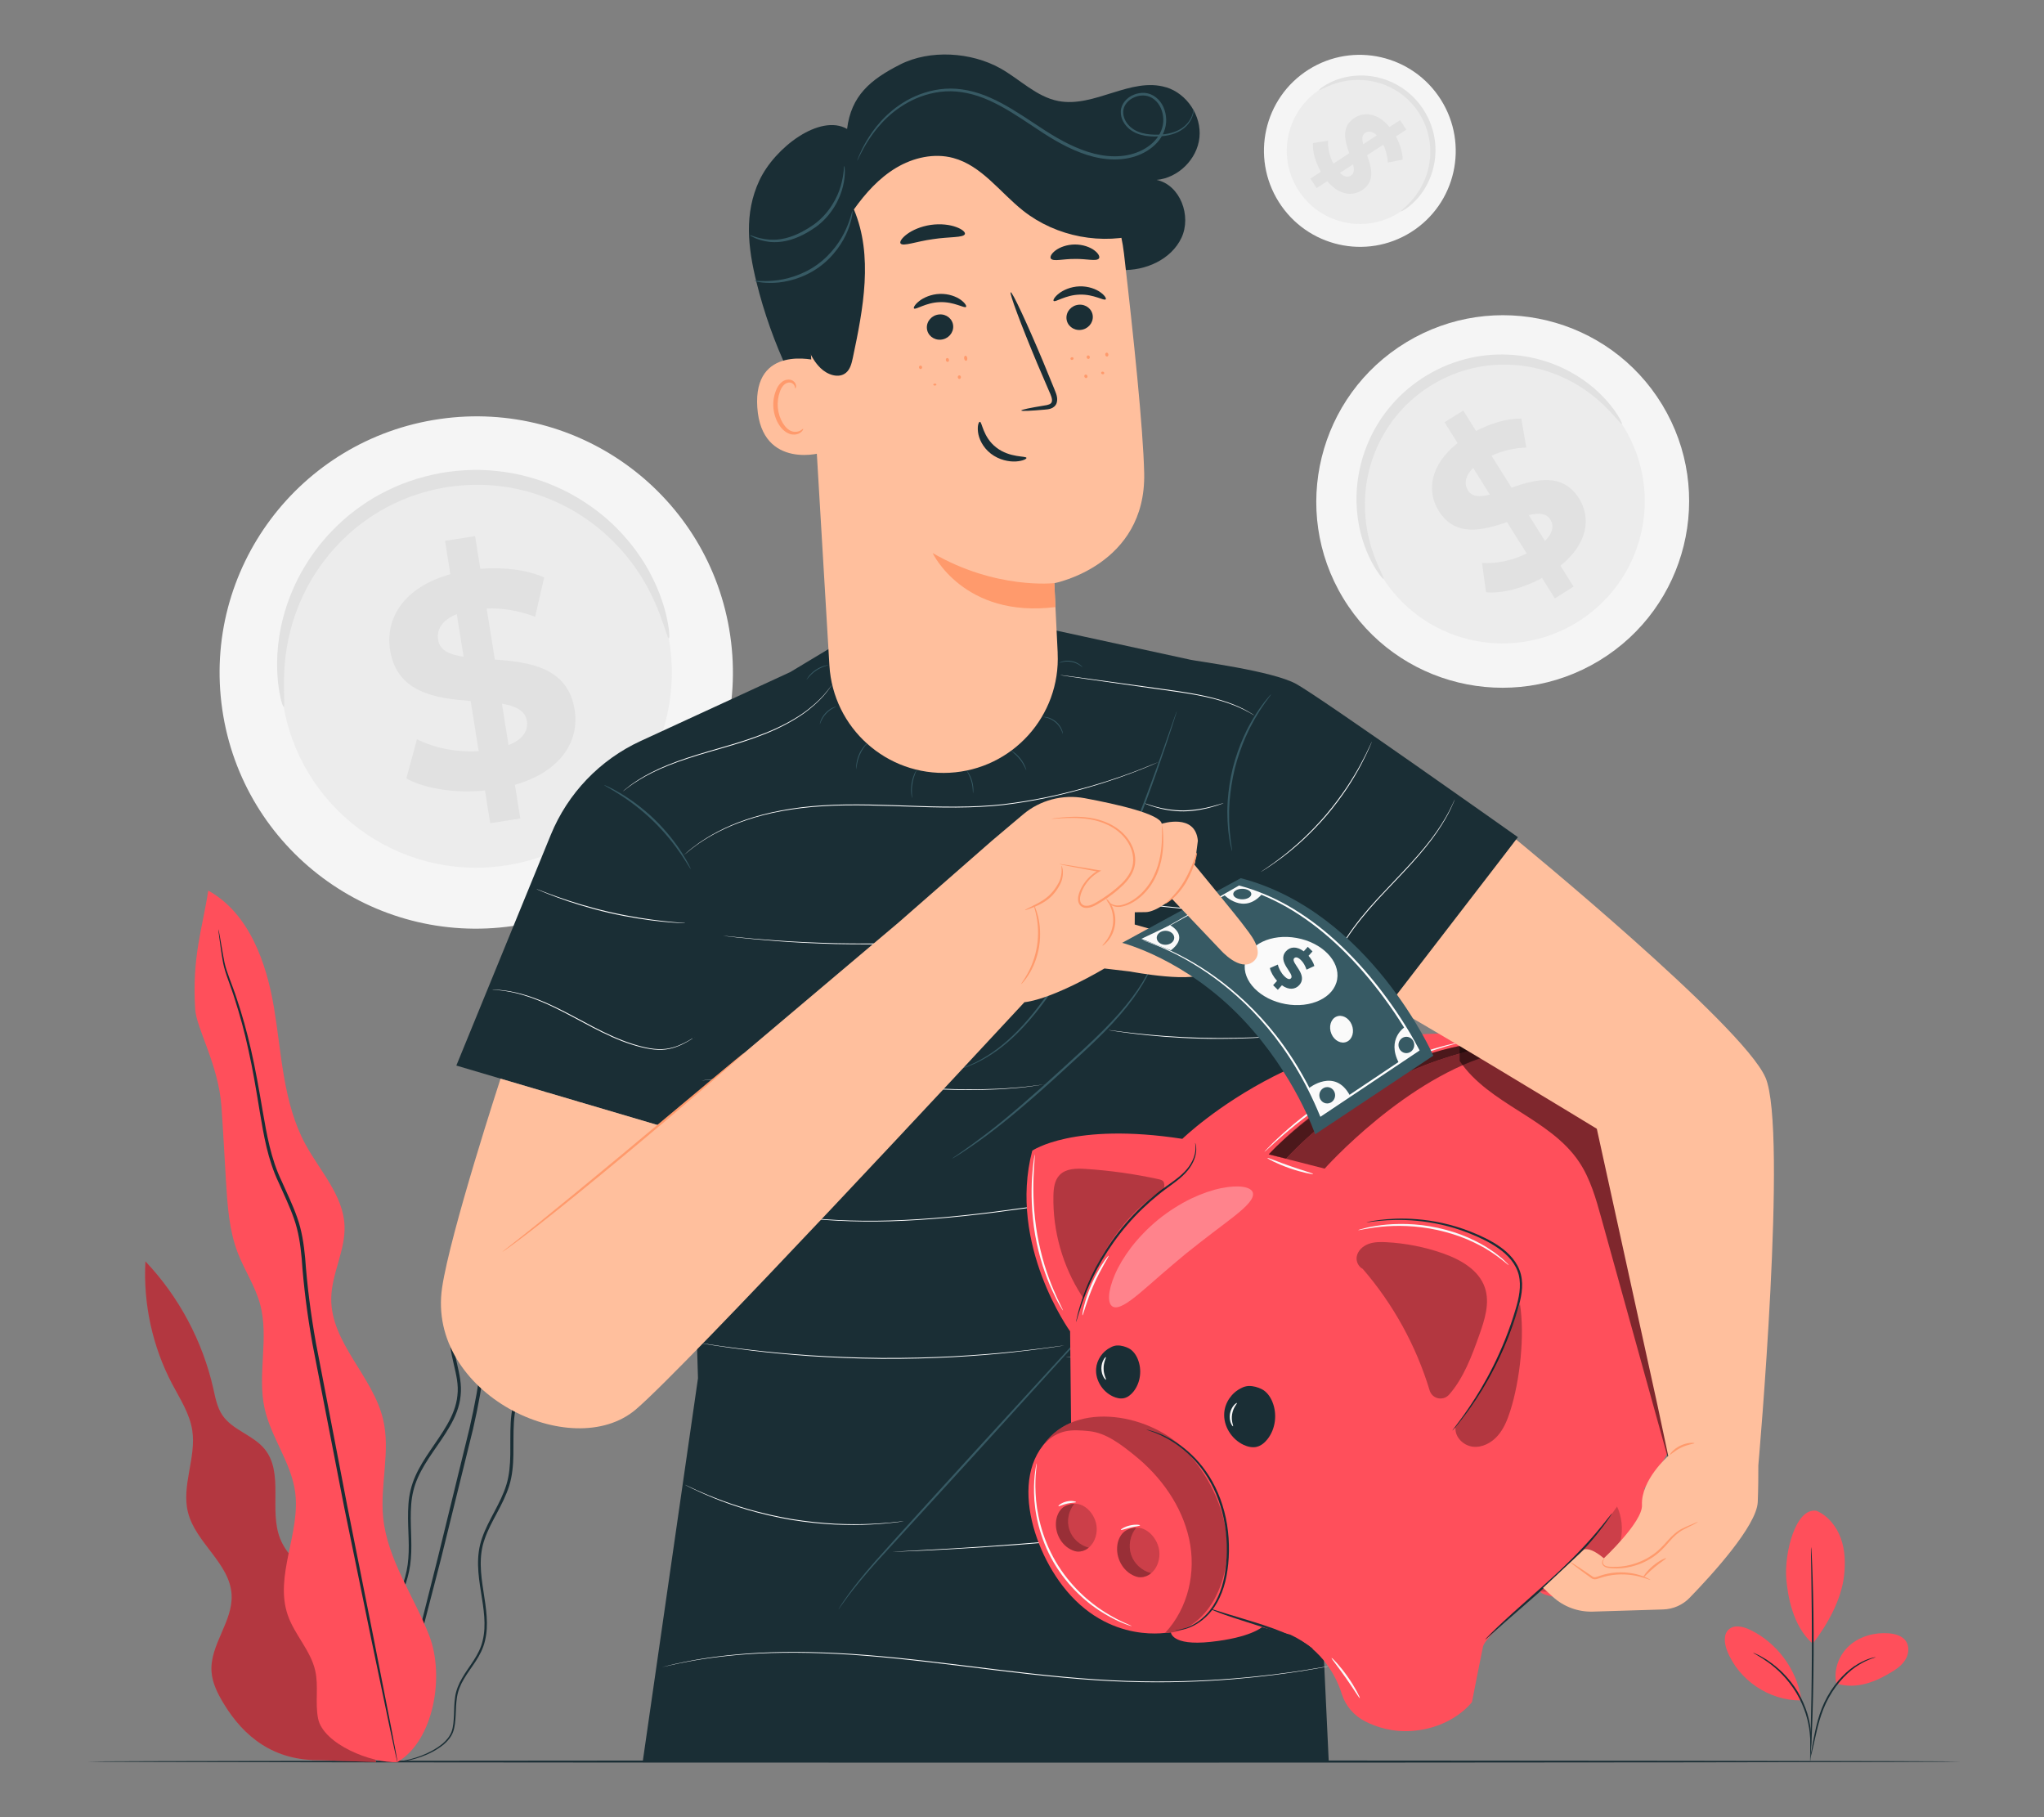 <?xml version="1.0" encoding="UTF-8"?>
<svg id="Layer_2" data-name="Layer 2" xmlns="http://www.w3.org/2000/svg" viewBox="0 0 540 480">
  <rect x="0" y="0" width="540" height="480" fill="#808080" stroke="none"/>
  <defs>
    <style>
      .cls-1 {
        opacity: .7;
      }

      .cls-2 {
        opacity: .5;
      }

      .cls-3 {
        fill: #375a64;
      }

      .cls-3, .cls-4, .cls-5, .cls-6, .cls-7, .cls-8, .cls-9, .cls-10, .cls-11, .cls-12, .cls-13, .cls-14 {
        stroke-width: 0px;
      }

      .cls-4 {
        fill: #e1e1e1;
      }

      .cls-5 {
        fill: #ececec;
      }

      .cls-15 {
        opacity: .2;
      }

      .cls-7 {
        fill: #f5f5f5;
      }

      .cls-8 {
        fill: none;
      }

      .cls-9 {
        fill: #1a2e35;
      }

      .cls-16 {
        opacity: .4;
      }

      .cls-10 {
        fill: #fff;
      }

      .cls-17 {
        opacity: .3;
      }

      .cls-11 {
        fill: #fafafa;
      }

      .cls-12 {
        fill: #ff9a6c;
      }

      .cls-13 {
        fill: #ff4f5b;
      }

      .cls-14 {
        fill: #ffbf9d;
      }
    </style>
  </defs>
  <g id="Layer_2-2" data-name="Layer 2">
    <g>
      <rect class="cls-8" width="540" height="480"/>
      <g>
        <g>
          <g>
            <path class="cls-7" d="m192.92,167.89c5.37,36.98-20.32,71.32-57.37,76.7-37.06,5.39-71.46-20.22-76.83-57.2-5.37-36.97,20.31-71.32,57.37-76.7,37.06-5.39,71.46,20.22,76.83,57.2Z"/>
            <path class="cls-5" d="m176.95,170.21c4.09,28.18-15.48,54.35-43.72,58.45-28.24,4.1-54.46-15.41-58.55-43.59-4.09-28.18,15.48-54.35,43.72-58.45,28.24-4.1,54.46,15.41,58.55,43.59Z"/>
            <path class="cls-4" d="m176.71,168.61c-.31.06-.85-2.16-2.25-5.95-1.41-3.77-3.77-9.18-8.18-14.82-2.2-2.81-4.89-5.66-8.12-8.31-3.25-2.62-7.01-5.07-11.29-6.98-2.13-.96-4.38-1.82-6.73-2.49-2.35-.68-4.79-1.24-7.32-1.55-2.52-.33-5.1-.52-7.73-.45-2.62.06-5.28.32-7.94.77-2.65.49-5.24,1.17-7.72,2.01-2.49.84-4.85,1.91-7.1,3.08-2.26,1.17-4.36,2.53-6.33,3.98-1.98,1.43-3.79,3.02-5.46,4.66-3.36,3.27-6.05,6.87-8.2,10.44-2.12,3.6-3.67,7.2-4.76,10.6-2.19,6.81-2.55,12.7-2.57,16.72,0,4.04.25,6.31-.06,6.36-.23.05-1-2.14-1.48-6.28-.45-4.12-.53-10.29,1.42-17.59.98-3.63,2.46-7.52,4.6-11.43,2.16-3.88,4.94-7.81,8.46-11.39,1.76-1.79,3.67-3.53,5.78-5.11,2.1-1.59,4.35-3.09,6.77-4.37,2.42-1.29,4.96-2.46,7.64-3.38,2.68-.93,5.46-1.66,8.32-2.19,2.87-.49,5.73-.76,8.57-.81,2.83-.06,5.63.17,8.34.55,2.72.37,5.34,1.01,7.86,1.77,2.52.75,4.92,1.72,7.19,2.8,4.54,2.15,8.5,4.88,11.87,7.78,3.35,2.93,6.08,6.08,8.25,9.15,4.35,6.18,6.4,12,7.4,16.02.97,4.06,1,6.37.77,6.41Z"/>
          </g>
          <path class="cls-4" d="m136.03,207.3l1.42,8.89-7.94,1.27-1.38-8.65c-7.93.78-15.87-.47-20.78-3.18l2.81-10.38c4.44,2.3,10.49,3.53,16.3,3.17l-2.12-13.25c-9.15-.73-19.46-2.09-21.28-13.44-1.35-8.41,3.61-16.61,15.92-20.05l-1.41-8.81,7.94-1.27,1.38,8.65c6.03-.48,12.07.18,16.88,2.26l-2.4,10.4c-4.42-1.65-8.76-2.34-12.8-2.18l2.16,13.49c9.14.65,19.29,2.04,21.08,13.23,1.32,8.25-3.57,16.36-15.78,19.86Zm-13.55-33.81l-1.81-11.27c-4.05,1.63-5.35,4.19-4.93,6.81.45,2.78,3.07,3.9,6.74,4.45Zm16.71,16.94c-.45-2.78-2.99-3.92-6.59-4.56l1.75,10.95c3.83-1.51,5.24-3.85,4.84-6.39Z"/>
        </g>
        <g>
          <g>
            <path class="cls-7" d="m439.14,106.92c14.07,23.22,6.62,53.48-16.65,67.59-23.27,14.11-53.55,6.72-67.63-16.5-14.08-23.22-6.62-53.48,16.65-67.59,23.27-14.11,53.55-6.72,67.63,16.5Z"/>
            <path class="cls-5" d="m429.11,113c10.73,17.69,5.04,40.75-12.69,51.51-17.73,10.75-40.81,5.12-51.53-12.57-10.73-17.7-5.04-40.76,12.69-51.51,17.74-10.75,40.81-5.12,51.54,12.57Z"/>
            <path class="cls-4" d="m428.5,112c-.19.13-1.18-1.2-3.19-3.35-2.01-2.12-5.13-5.07-9.67-7.6-2.27-1.26-4.87-2.4-7.79-3.26-2.92-.83-6.13-1.4-9.53-1.47-1.7-.04-3.45.02-5.21.24-1.76.21-3.56.53-5.34,1.03-1.78.5-3.56,1.1-5.3,1.89-1.74.79-3.44,1.71-5.09,2.76-1.64,1.08-3.17,2.26-4.6,3.53-1.43,1.27-2.7,2.65-3.88,4.08-1.18,1.42-2.2,2.93-3.11,4.46-.92,1.52-1.68,3.09-2.34,4.66-1.32,3.14-2.1,6.31-2.53,9.31-.4,3.01-.41,5.86-.18,8.44.47,5.18,1.89,9.22,3.02,11.92,1.15,2.71,1.96,4.15,1.76,4.27-.14.09-1.27-1.15-2.77-3.78-1.47-2.63-3.27-6.74-4.03-12.17-.37-2.71-.49-5.73-.16-8.95.35-3.21,1.09-6.62,2.44-10.02.67-1.7,1.46-3.4,2.42-5.06.96-1.66,2.03-3.3,3.29-4.84,1.25-1.55,2.62-3.05,4.15-4.43,1.53-1.38,3.19-2.66,4.95-3.82,1.78-1.14,3.62-2.13,5.5-2.97,1.88-.84,3.81-1.48,5.74-2,1.92-.52,3.86-.84,5.76-1.04,1.9-.21,3.78-.24,5.6-.16,3.65.15,7.07.85,10.15,1.84,3.07,1.01,5.79,2.34,8.12,3.78,4.66,2.9,7.69,6.22,9.49,8.63,1.8,2.44,2.47,3.98,2.33,4.07Z"/>
          </g>
          <path class="cls-4" d="m412.25,149.42l3.47,5.54-4.95,3.1-3.38-5.39c-5.09,2.77-10.75,4.18-14.8,3.76l-1.06-7.74c3.62.28,8.02-.61,11.8-2.5l-5.18-8.27c-6.33,2.11-13.62,4.12-18.05-2.96-3.28-5.25-2.29-12.14,4.97-17.92l-3.44-5.5,4.95-3.1,3.38,5.4c3.9-2.03,8.13-3.3,11.94-3.27l1.34,7.64c-3.42.15-6.52.92-9.19,2.17l5.27,8.42c6.3-2.15,13.49-4.1,17.86,2.88,3.22,5.15,2.25,11.96-4.93,17.77Zm-18.65-18.78l-4.4-7.03c-2.25,2.24-2.39,4.32-1.37,5.96,1.08,1.73,3.16,1.74,5.77,1.07Zm15.98,6.6c-1.09-1.73-3.11-1.77-5.7-1.19l4.28,6.83c2.13-2.09,2.42-4.06,1.43-5.65Z"/>
        </g>
        <g>
          <g>
            <path class="cls-7" d="m372.79,61.31c-11.83,7.46-27.47,3.89-34.95-7.96-7.47-11.85-3.95-27.51,7.88-34.97,11.83-7.46,27.47-3.89,34.95,7.96,7.47,11.85,3.95,27.51-7.88,34.97Z"/>
            <path class="cls-5" d="m369.57,56.2c-9.01,5.68-20.94,2.97-26.63-6.07-5.7-9.03-3.01-20.96,6-26.65,9.01-5.68,20.94-2.97,26.63,6.07,5.7,9.03,3.01,20.96-6.01,26.65Z"/>
            <path class="cls-4" d="m370.08,55.87c-.07-.1.61-.62,1.69-1.67,1.08-1.05,2.56-2.69,3.82-5.05.63-1.18,1.19-2.53,1.61-4.04.4-1.51.67-3.17.67-4.92,0-.88-.04-1.77-.17-2.68-.13-.91-.31-1.83-.58-2.74-.27-.91-.6-1.82-1.02-2.71-.42-.89-.91-1.76-1.47-2.6-.57-.83-1.19-1.61-1.86-2.33-.67-.72-1.39-1.37-2.13-1.96-.74-.6-1.53-1.11-2.32-1.56-.79-.46-1.61-.84-2.42-1.16-1.63-.65-3.27-1.02-4.82-1.22-1.55-.18-3.02-.16-4.35-.02-2.66.29-4.73,1.06-6.11,1.66-1.38.61-2.12,1.05-2.18.95-.05-.07.58-.67,1.92-1.46,1.34-.78,3.44-1.75,6.23-2.19,1.39-.22,2.95-.3,4.61-.17,1.66.15,3.42.5,5.18,1.16.88.33,1.76.72,2.62,1.2.86.48,1.72,1.02,2.52,1.65.81.63,1.6,1.32,2.32,2.1.72.77,1.4,1.62,2.01,2.51.6.91,1.13,1.85,1.58,2.81.45.96.8,1.95,1.08,2.93.29.99.47,1.98.59,2.96.13.98.16,1.94.13,2.88-.04,1.88-.38,3.65-.86,5.24-.49,1.59-1.15,3-1.87,4.21-1.45,2.43-3.13,4.01-4.36,4.96-1.24.95-2.03,1.31-2.07,1.24Z"/>
          </g>
          <path class="cls-4" d="m350.66,47.85l-2.82,1.84-1.64-2.52,2.75-1.79c-1.47-2.59-2.25-5.5-2.07-7.59l3.98-.62c-.11,1.87.39,4.12,1.39,6.05l4.21-2.74c-1.14-3.24-2.24-6.97,1.36-9.32,2.67-1.74,6.23-1.29,9.27,2.4l2.8-1.82,1.64,2.52-2.75,1.79c1.08,1.99,1.77,4.16,1.79,6.12l-3.92.76c-.11-1.76-.53-3.35-1.2-4.71l-4.29,2.79c1.17,3.22,2.23,6.91-1.32,9.22-2.62,1.71-6.14,1.27-9.19-2.38Zm9.5-9.77l3.58-2.33c-1.17-1.14-2.25-1.19-3.08-.65-.88.57-.87,1.64-.5,2.98Zm-3.25,8.29c.88-.57.89-1.62.56-2.95l-3.48,2.26c1.1,1.08,2.11,1.21,2.92.68Z"/>
        </g>
        <path class="cls-9" d="m518,465.31c0,.16-110.81.29-247.47.29s-247.49-.13-247.49-.29,110.79-.29,247.49-.29,247.47.13,247.47.29Z"/>
        <g>
          <path class="cls-13" d="m89.26,431.12c1.26-4.87-1.94-9.76-5.52-13.3-3.58-3.53-7.86-6.7-9.72-11.37-3.02-7.57,1.04-17.38-4.11-23.69-3.03-3.72-8.46-4.96-11.15-8.93-1.41-2.08-1.87-4.64-2.42-7.1-2.83-12.51-9.09-24.23-17.92-33.54-.61,11.14,1.84,22.44,7.03,32.32,2.09,3.97,4.65,7.84,5.34,12.28,1.12,7.2-2.9,14.61-1.13,21.68,2.02,8.08,11.1,13.49,11.53,21.81.36,7.03-5.77,13.21-5.31,20.24.19,2.99,1.58,5.77,3.13,8.34,5.44,9.04,13.43,15.27,25.54,15.07l14.83.52-10.12-34.33Z"/>
          <g class="cls-17">
            <path class="cls-6" d="m89.26,431.12c1.26-4.87-1.94-9.76-5.52-13.3-3.58-3.53-7.86-6.7-9.72-11.37-3.02-7.57,1.04-17.38-4.11-23.69-3.03-3.72-8.46-4.96-11.15-8.93-1.41-2.08-1.87-4.64-2.42-7.1-2.83-12.51-9.09-24.23-17.92-33.54-.61,11.14,1.84,22.44,7.03,32.32,2.09,3.97,4.65,7.84,5.34,12.28,1.12,7.2-2.9,14.61-1.13,21.68,2.02,8.08,11.1,13.49,11.53,21.81.36,7.03-5.77,13.21-5.31,20.24.19,2.99,1.58,5.77,3.13,8.34,5.44,9.04,13.43,15.27,25.54,15.07l14.83.52-10.12-34.33Z"/>
          </g>
          <g>
            <g>
              <path class="cls-9" d="m102.38,465.35s1.41.33,4.08-.09c1.33-.19,2.97-.55,4.82-1.21,1.84-.67,3.94-1.64,5.95-3.26.97-.84,1.93-1.88,2.45-3.26.51-1.37.6-2.88.7-4.43.08-1.55.08-3.17.35-4.8.25-1.63.89-3.24,1.81-4.77,1.75-3.07,4.65-5.98,5.59-10.15,1.02-4.1.29-8.54-.4-13-.69-4.45-1.36-9.3.35-13.94,1.59-4.64,4.84-8.83,6.47-14.06,1.62-5.28.86-10.96,1.21-16.57.16-2.81.7-5.63,1.93-8.24,1.2-2.63,2.87-5.1,4.16-7.87,2.63-5.59,3.1-11.92,3.82-18.13.35-3.13.71-6.29,1.06-9.48.35-3.21.64-6.4,1.65-9.49.91-3.11,2.24-6.12,3.55-9.18.64-1.54,1.32-3.08,1.72-4.79.29-1.75.37-3.38.48-5.1.17-3.4.03-6.85-.39-10.27-.4-3.42-1.02-6.82-1.39-10.25-.02-.2-.05-.41-.07-.59l-.08-.68-.61.3c-3.18,1.59-5.9,3.96-7.99,6.74-2.12,2.76-3.67,5.88-4.91,9.04-2.48,6.37-3.37,13.05-4.62,19.43-1.22,6.37-2.83,12.64-6.1,17.94-1.63,2.64-3.59,5.05-5.31,7.63-1.72,2.56-3.23,5.37-3.68,8.45-.88,6.28,2.58,11.79,1.86,17.34-.26,2.76-1.36,5.34-2.71,7.7-1.35,2.37-2.93,4.57-4.43,6.78-1.5,2.21-2.93,4.45-3.98,6.84-1.07,2.39-1.66,4.94-1.82,7.44-.36,5,.35,9.75-.02,14.23-.3,4.49-1.88,8.56-3.66,12.19-1.79,3.65-3.79,6.95-5.46,10.15-.84,1.6-1.62,3.16-2.25,4.73-.67,1.56-1,3.17-1.3,4.69-.49,3.08-.44,5.94-.11,8.47.65,5.08,2.54,8.74,4.24,10.8.39.55.84.94,1.2,1.3.35.37.69.63.97.83.55.41.85.59.85.59.07-.08-1.22-.76-2.87-2.84-1.63-2.07-3.45-5.7-4.03-10.72-.3-2.5-.32-5.33.19-8.34.31-1.49.65-3.06,1.31-4.58.63-1.53,1.42-3.08,2.26-4.66,1.69-3.17,3.7-6.46,5.54-10.13,1.82-3.65,3.46-7.8,3.79-12.41.39-4.58-.3-9.34.08-14.22.17-2.44.74-4.88,1.79-7.19,1.03-2.32,2.44-4.51,3.94-6.71,1.5-2.19,3.1-4.4,4.49-6.82,1.39-2.4,2.55-5.09,2.83-8.01.72-5.92-2.72-11.47-1.82-17.3.43-2.89,1.86-5.57,3.56-8.09,1.69-2.53,3.67-4.94,5.34-7.65,3.37-5.45,5-11.84,6.24-18.24,1.26-6.41,2.15-13.02,4.59-19.26,1.21-3.1,2.72-6.14,4.78-8.8,2.02-2.69,4.62-4.94,7.65-6.46l-.68-.38c.02.19.04.39.07.6.37,3.47.99,6.87,1.39,10.26.42,3.38.56,6.76.39,10.11-.1,1.65-.2,3.39-.46,4.95-.36,1.56-1.03,3.1-1.66,4.62-1.3,3.05-2.64,6.1-3.58,9.28-1.03,3.16-1.33,6.48-1.67,9.64-.35,3.19-.71,6.36-1.05,9.49-.71,6.23-1.17,12.46-3.71,17.86-1.25,2.69-2.92,5.17-4.15,7.88-1.27,2.71-1.84,5.68-1.99,8.54-.32,5.72.42,11.32-1.13,16.39-1.54,5.05-4.77,9.26-6.41,14.04-1.75,4.84-1.03,9.85-.32,14.28.72,4.47,1.44,8.81.48,12.76-.86,3.98-3.68,6.87-5.46,10.03-.93,1.57-1.6,3.27-1.84,4.96-.26,1.69-.25,3.32-.31,4.86-.08,1.53-.16,3.03-.63,4.31-.47,1.28-1.37,2.29-2.3,3.12-1.94,1.6-4,2.58-5.81,3.28-1.82.69-3.44,1.07-4.75,1.29-1.31.24-2.33.27-3.02.29-.68-.03-1.04-.01-1.04-.01Z"/>
              <path class="cls-9" d="m149.25,290.59s-.06.15-.14.45c-.09.36-.19.79-.33,1.34-.29,1.17-.64,2.93-1.2,5.14-.58,2.2-1.93,4.68-3.08,7.75-1.2,3.04-2.41,6.56-3.53,10.52-1.13,3.95-2.13,8.35-3.18,13.05-1.08,4.7-2.16,9.74-4.75,14.49-1.22,2.41-2.58,4.85-3.67,7.52-1.11,2.67-1.72,5.58-2.14,8.51-.71,5.88-1.79,11.84-3.2,17.95-2.97,12.16-5.81,23.73-8.39,34.28-2.64,10.51-5.02,19.97-7.03,27.96-1.95,7.91-3.54,14.33-4.66,18.87-.52,2.17-.92,3.89-1.22,5.14-.12.54-.22.99-.29,1.34-.06.3-.08.46-.07.47.02,0,.07-.15.16-.44.1-.35.23-.78.39-1.32.34-1.24.8-2.94,1.39-5.1,1.19-4.51,2.88-10.91,4.95-18.79,2.06-7.97,4.51-17.42,7.23-27.9,2.6-10.55,5.46-22.13,8.47-34.29,1.41-6.1,2.5-12.17,3.19-18.02.41-2.91.99-5.72,2.06-8.31,1.05-2.6,2.4-5.03,3.61-7.46,2.61-4.84,3.7-10.03,4.74-14.71,1.02-4.72,1.98-9.1,3.06-13.05,1.07-3.95,2.23-7.47,3.37-10.51,1.09-3.05,2.39-5.57,2.94-7.84.51-2.26.8-4,1.03-5.19.1-.55.17-.99.23-1.36.05-.31.06-.46.05-.47Z"/>
            </g>
            <g>
              <path class="cls-13" d="m105,465.45c9.69-5.76,12.47-22.81,8.43-33.33-4.04-10.52-11.12-20.14-12.21-31.35-.84-8.62,1.99-17.47-.02-25.9-2.71-11.38-13.82-20.19-13.69-31.88.07-6.56,3.8-12.73,3.51-19.29-.36-8.04-6.54-14.42-10.36-21.5-5.85-10.84-6.23-23.66-8.24-35.81-2-12.15-6.63-25.17-17.4-31.15-1.59,10.32-4.31,17.39-3.45,31.37.31,5.02,6.14,14.63,6.93,25.63.47,6.58.8,13.16,1.2,19.74.39,6.4.81,12.93,3.1,18.92,1.76,4.59,4.59,8.76,5.89,13.5,2.46,8.92-.77,18.58,1.21,27.61,1.68,7.65,6.98,14.24,8.06,22.01,1.52,10.91-5.54,22.24-1.92,32.64,1.79,5.16,6.04,9.31,7.24,14.64.94,4.14-.08,8.51.76,12.67,1.36,6.69,14.13,11.89,20.95,11.48"/>
              <path class="cls-9" d="m57.69,245.48s0,.2.04.58c.06.43.13.99.22,1.7.22,1.49.47,3.68.98,6.51.54,2.85,2.01,6.05,3.18,9.91,1.24,3.85,2.47,8.29,3.55,13.27,1.11,4.97,2.03,10.47,3,16.4,1,5.88,2.03,12.37,4.97,18.54,1.36,3.1,2.88,6.2,4.03,9.5,1.17,3.29,1.71,6.83,2.04,10.47.5,7.31,1.47,14.91,2.84,22.57,2.97,15.29,5.79,29.85,8.37,43.11,2.71,13.2,5.15,25.1,7.21,35.11,2.08,9.94,3.76,18.01,4.94,23.66.59,2.74,1.06,4.89,1.39,6.42.16.69.29,1.24.39,1.67.09.37.15.56.16.56.02,0,0-.2-.07-.58-.07-.43-.17-.99-.29-1.68-.29-1.54-.7-3.7-1.22-6.46-1.11-5.66-2.69-13.75-4.65-23.72-2-10.03-4.37-21.93-7.01-35.15-2.55-13.25-5.35-27.81-8.29-43.1-1.37-7.67-2.33-15.16-2.85-22.5-.34-3.66-.9-7.31-2.11-10.68-1.18-3.37-2.73-6.49-4.08-9.56-2.92-6.07-3.95-12.42-4.99-18.32-1-5.91-1.97-11.43-3.12-16.41-1.13-4.98-2.41-9.44-3.7-13.29-1.23-3.88-2.74-7.05-3.32-9.82-.55-2.78-.87-4.99-1.15-6.46-.13-.7-.23-1.25-.31-1.68-.08-.38-.12-.57-.14-.57Z"/>
            </g>
          </g>
        </g>
        <g>
          <path class="cls-13" d="m479.91,399.07c3.05,1.32,5.3,4.15,6.42,7.28,1.13,3.13,1.23,6.55.85,9.86-.73,6.4-4.36,12.86-8.27,17.97-5.39-4.7-6.63-12.9-6.99-17.1-.58-6.64,2.4-18.99,7.99-18"/>
          <path class="cls-13" d="m485.17,444.73c-.86-3.62.64-7.58,3.42-10.06,2.78-2.47,6.65-3.52,10.36-3.24,1.71.13,3.57.63,4.55,2.04.92,1.32.81,3.16.07,4.58-.74,1.42-2.03,2.49-3.39,3.34-4.67,2.93-9.72,4.91-15,3.32"/>
          <path class="cls-9" d="m478.26,464.35s.04-.47.19-1.31c.17-.92.39-2.12.65-3.55.6-2.97,1.36-7.22,3.67-11.35,2.28-4.12,5.46-7.15,8.15-8.66,1.33-.77,2.5-1.23,3.32-1.47.41-.14.74-.19.96-.24.22-.05.34-.06.34-.05.04.1-1.87.45-4.45,2.04-2.59,1.55-5.67,4.55-7.91,8.6-2.26,4.04-3.07,8.24-3.75,11.19-.33,1.49-.59,2.7-.8,3.52-.21.83-.34,1.28-.37,1.28Z"/>
          <path class="cls-9" d="m478.47,408.67s.04.2.07.57c.03.43.06.97.1,1.65.08,1.43.16,3.51.24,6.07.17,5.13.3,12.21.26,20.04-.04,7.83-.23,14.91-.44,20.04-.1,2.56-.21,4.64-.3,6.07-.05.68-.08,1.22-.11,1.65-.03.38-.05.57-.07.57-.02,0-.02-.2-.02-.58,0-.43.01-.97.02-1.65.04-1.49.09-3.55.15-6.07.13-5.13.27-12.21.3-20.03.03-7.82-.05-14.9-.13-20.03-.04-2.52-.07-4.58-.1-6.07,0-.68,0-1.23-.01-1.65,0-.38.01-.58.03-.58Z"/>
          <path class="cls-13" d="m475.85,448.63c-1.23-7.74-6.44-14.74-13.51-18.13-1.8-.86-4.15-1.43-5.63-.09-1.48,1.34-1.15,3.75-.43,5.61,3.02,7.75,11.12,13.22,19.44,13.13"/>
          <path class="cls-9" d="m463.21,436.57s.42.15,1.14.5c.36.17.81.39,1.29.69.48.3,1.07.6,1.64,1.03.59.42,1.24.86,1.88,1.42.67.52,1.32,1.15,2,1.82,1.33,1.37,2.66,3,3.8,4.89,1.12,1.9,1.94,3.85,2.51,5.67.26.92.5,1.79.63,2.63.18.83.25,1.62.32,2.33.1.71.07,1.37.09,1.94.03.57-.01,1.06-.04,1.46-.06.8-.11,1.24-.14,1.24-.11,0,.08-1.78-.24-4.61-.09-.71-.18-1.48-.37-2.29-.14-.82-.4-1.68-.66-2.58-.58-1.78-1.39-3.69-2.5-5.55-1.12-1.85-2.42-3.47-3.71-4.83-.66-.67-1.29-1.3-1.94-1.82-.62-.56-1.25-1.01-1.82-1.44-2.31-1.66-3.94-2.4-3.89-2.49Z"/>
        </g>
        <g>
          <g>
            <g>
              <path class="cls-9" d="m401.01,221.13s-52-36.85-58.59-40.48c-6.27-3.45-26.17-5.96-27.96-6.39l-35.63-7.75-54.44,1.63-15.62,9.39-39.51,18.2c-10.77,4.96-19.26,13.82-23.75,24.79l-24.95,60.94,61.91,18.31,1.93,64.28-14.6,101.27h181.24l-9.12-194.09,18.87,4.15,40.22-54.25Z"/>
              <path class="cls-10" d="m183.63,273.88s-.65.48-1.92,1.21c-1.26.7-3.17,1.76-5.79,2.12-2.62.36-5.75-.27-9.04-1.31-3.3-1.04-6.76-2.64-10.29-4.48-3.53-1.84-6.84-3.7-9.94-5.2-3.1-1.51-5.98-2.66-8.48-3.39-2.49-.75-4.59-1.08-6.03-1.23-.72-.08-1.29-.11-1.67-.13-.38-.02-.58-.04-.58-.04,0,0,.81-.05,2.27.08,1.45.12,3.56.43,6.07,1.16,2.52.71,5.42,1.85,8.53,3.36,3.12,1.49,6.43,3.35,9.95,5.19,3.52,1.84,6.97,3.43,10.25,4.48,3.27,1.05,6.36,1.69,8.95,1.35,2.58-.33,4.49-1.36,5.76-2.04.64-.36,1.12-.64,1.45-.84.33-.2.51-.29.51-.29Z"/>
              <path class="cls-10" d="m180.99,243.86s-.14,0-.41,0c-.34-.02-.73-.03-1.18-.06-1.02-.05-2.51-.16-4.33-.34-3.65-.36-8.68-1.08-14.14-2.33-5.46-1.26-10.3-2.81-13.74-4.09-1.72-.64-3.1-1.18-4.05-1.59-.42-.18-.77-.33-1.09-.46-.25-.11-.37-.18-.37-.18,0,0,.14.04.39.13.32.12.68.26,1.1.42.95.38,2.34.9,4.07,1.51,3.45,1.23,8.29,2.76,13.74,4.01,5.45,1.25,10.47,1.99,14.11,2.39,1.82.2,3.3.34,4.32.42.45.04.84.07,1.18.1.27.03.41.05.41.05Z"/>
              <path class="cls-10" d="m219.94,180.65s-.46.76-1.44,2.03c-.97,1.28-2.58,2.98-4.83,4.77-2.24,1.8-5.2,3.57-8.64,5.17-3.45,1.59-7.39,2.98-11.59,4.23-4.2,1.24-8.22,2.34-11.81,3.53-3.6,1.18-6.78,2.44-9.33,3.73-2.56,1.28-4.53,2.52-5.81,3.47-.66.45-1.13.86-1.47,1.11-.33.26-.52.38-.52.38,0,0,.66-.6,1.94-1.57,1.28-.97,3.24-2.24,5.79-3.54,2.56-1.31,5.74-2.59,9.34-3.78,3.6-1.2,7.62-2.31,11.81-3.55,4.19-1.25,8.12-2.62,11.57-4.2,3.44-1.58,6.38-3.33,8.63-5.1,2.25-1.76,3.87-3.44,4.86-4.7.53-.6.86-1.13,1.12-1.46.25-.34.39-.51.39-.51Z"/>
              <path class="cls-10" d="m331.37,188.96s-.17-.08-.47-.26c-.31-.17-.74-.45-1.34-.75-1.17-.63-2.92-1.47-5.17-2.24-2.25-.78-5-1.5-8.1-2.08-3.1-.59-6.54-1.05-10.14-1.55-7.17-1.02-13.66-1.93-18.47-2.62-2.29-.34-4.18-.61-5.59-.82-.6-.09-1.11-.17-1.52-.23-.35-.06-.53-.1-.53-.1,0,0,.19,0,.53.05.42.05.92.12,1.53.19,1.41.19,3.31.44,5.6.75,4.81.66,11.31,1.56,18.48,2.55,3.61.5,7.05.97,10.15,1.57,3.11.59,5.86,1.34,8.12,2.13,2.26.79,4,1.66,5.16,2.32,1.17.65,1.77,1.09,1.77,1.09Z"/>
              <path class="cls-10" d="m306.13,201.25s-.41.19-1.21.54c-.79.36-1.97.85-3.5,1.46-3.06,1.21-7.53,2.89-13.19,4.54-5.65,1.65-12.48,3.37-20.2,4.46-7.72,1.18-16.33,1.19-25.3.89-8.98-.29-17.55-.68-25.32-.19-7.77.46-14.7,1.8-20.27,3.7-5.59,1.86-9.76,4.26-12.47,6.11-1.33.96-2.36,1.72-3.01,2.3-.67.55-1.03.83-1.03.83,0,0,.34-.31,1-.87.64-.59,1.66-1.36,2.99-2.33,2.7-1.88,6.87-4.31,12.47-6.2,5.58-1.92,12.53-3.29,20.31-3.76,7.79-.5,16.36-.12,25.34.18,8.97.3,17.56.3,25.26-.87,7.71-1.08,14.53-2.78,20.18-4.4,5.66-1.63,10.13-3.28,13.2-4.47,1.53-.6,2.72-1.08,3.51-1.42.8-.33,1.23-.5,1.23-.5Z"/>
              <path class="cls-10" d="m323.22,212.15s-.07.04-.2.09c-.19.07-.38.14-.59.22-.51.19-1.26.43-2.19.7-1.87.53-4.52,1.11-7.49,1.15-2.98.03-5.64-.53-7.5-1.08-.93-.28-1.68-.53-2.18-.74-.2-.08-.39-.16-.58-.23-.13-.06-.2-.09-.2-.1,0,0,.08.01.21.05.19.06.39.12.59.19.51.18,1.26.41,2.19.67,1.86.51,4.5,1.03,7.46,1,2.95-.04,5.58-.59,7.45-1.07.93-.25,1.69-.46,2.21-.63.21-.06.41-.12.6-.18.14-.04.21-.05.21-.05Z"/>
              <path class="cls-10" d="m288.08,243.66s-5.34,1.13-14.07,2.43c-4.36.66-9.58,1.31-15.38,1.89-5.81.55-12.2,1.01-18.93,1.27-6.73.23-13.15.23-18.98.11-5.83-.16-11.08-.43-15.48-.77-8.8-.67-14.21-1.4-14.21-1.4,0,0,.34.02.99.08.7.07,1.64.16,2.83.28,2.45.26,6.01.57,10.4.88,4.4.32,9.64.57,15.47.72,5.83.12,12.24.11,18.96-.13,6.72-.26,13.11-.71,18.92-1.25,5.8-.57,11.01-1.2,15.38-1.84,4.36-.63,7.89-1.19,10.31-1.63,1.18-.2,2.11-.36,2.8-.48.64-.11.98-.15.98-.15Z"/>
              <path class="cls-10" d="m331.7,240.5s-.14.02-.4.03c-.34,0-.72.02-1.16.03-1.01.03-2.47.04-4.27.04-3.61,0-8.6-.14-14.08-.61-5.49-.48-10.43-1.21-13.98-1.86-1.78-.32-3.21-.6-4.19-.82-.43-.1-.81-.18-1.13-.25-.26-.06-.39-.1-.39-.1,0,0,.14.01.4.06.33.06.71.13,1.14.21,1.1.2,2.51.45,4.2.74,3.55.6,8.49,1.31,13.97,1.79,5.48.47,10.46.63,14.07.68,1.72.01,3.15.03,4.27.03.44,0,.83,0,1.16,0,.27,0,.41.02.41.02Z"/>
              <path class="cls-10" d="m276.06,286.42s-.31.06-.91.14c-.65.09-1.53.21-2.63.37-1.14.16-2.54.36-4.17.46-1.63.11-3.48.34-5.55.38-2.06.07-4.31.18-6.73.14-1.21,0-2.46,0-3.75-.02-1.29-.04-2.62-.09-3.98-.13-5.44-.22-11.41-.63-17.67-1.18-6.26-.53-12.22-1.07-17.65-1.43-5.43-.34-10.33-.57-14.44-.51-1.03,0-2.01.01-2.93.02-.92.05-1.8.09-2.61.13-1.63.07-3.04.14-4.18.29-1.1.11-1.98.2-2.64.26-.6.06-.92.08-.92.08,0,0,.31-.05.92-.12.65-.08,1.53-.18,2.63-.3,1.14-.16,2.55-.24,4.18-.33.82-.05,1.69-.1,2.62-.15.93-.01,1.91-.02,2.94-.03,4.12-.08,9.02.13,14.46.46,5.43.35,11.4.89,17.66,1.41,6.26.55,12.23.97,17.66,1.2,1.36.05,2.68.09,3.97.14,1.29.03,2.54.02,3.75.03,2.42.05,4.67-.05,6.73-.11,2.06-.02,3.91-.24,5.54-.34,1.63-.09,3.03-.27,4.17-.42,1.1-.13,1.98-.24,2.63-.32.6-.07.92-.1.92-.1Z"/>
              <path class="cls-10" d="m341.63,273.34s-.17.03-.49.07c-.39.04-.86.09-1.42.15-1.23.13-3.02.28-5.23.43-4.42.3-10.55.52-17.31.35-6.76-.18-12.87-.72-17.27-1.25-2.2-.27-3.98-.51-5.2-.7-.55-.09-1.02-.16-1.41-.22-.32-.05-.49-.09-.49-.09,0,0,.17,0,.5.05.39.05.86.11,1.41.18,1.23.17,3.01.39,5.21.63,4.4.49,10.5,1,17.26,1.19,6.75.17,12.87-.02,17.29-.28,2.21-.13,4-.25,5.23-.36.56-.04,1.03-.08,1.42-.11.33-.02.5-.02.5-.02Z"/>
              <path class="cls-10" d="m342.42,313.82s-.56-.03-1.63-.1c-1.07-.05-2.63-.22-4.66-.28-4.05-.21-9.93-.25-17.17.11-7.25.35-15.85,1.21-25.35,2.46-9.51,1.24-19.93,2.87-30.91,4.28-10.99,1.39-21.52,2.29-31.12,2.37-9.6.08-18.25-.59-25.41-1.84-7.16-1.23-12.83-2.83-16.65-4.2-.97-.3-1.81-.63-2.53-.92-.72-.28-1.33-.53-1.84-.73-.99-.39-1.51-.61-1.51-.61,0,0,.53.19,1.53.57.51.19,1.12.43,1.85.71.73.29,1.57.6,2.54.9,3.82,1.34,9.5,2.92,16.65,4.13,7.15,1.23,15.79,1.89,25.38,1.79,9.59-.09,20.11-.99,31.1-2.39,10.98-1.41,21.4-3.04,30.92-4.27,9.51-1.24,18.12-2.09,25.37-2.42,7.25-.34,13.13-.27,17.18-.03,4.05.22,6.29.46,6.29.46Z"/>
              <path class="cls-10" d="m281.18,355.4s-5.36.91-14.08,1.85c-4.36.48-9.57.9-15.37,1.23-5.8.3-12.18.49-18.87.45-6.7-.06-13.08-.34-18.87-.72-5.79-.41-10.99-.91-15.35-1.45-8.72-1.06-14.06-2.05-14.06-2.05,0,0,.34.04.98.13.69.1,1.62.24,2.8.41,1.21.19,2.7.4,4.43.62,1.73.22,3.69.5,5.87.73,4.36.52,9.56,1,15.35,1.4,5.79.37,12.16.64,18.86.7,6.69.04,13.07-.14,18.86-.43,5.79-.32,11-.73,15.36-1.18,2.19-.2,4.15-.45,5.88-.65,1.73-.19,3.22-.39,4.44-.56,1.18-.15,2.11-.28,2.8-.37.64-.08.98-.11.98-.11Z"/>
              <path class="cls-10" d="m341.75,347.43s-.2.07-.59.2c-.45.14-1.02.31-1.71.52-1.49.45-3.65,1.06-6.33,1.78-5.36,1.44-12.83,3.22-21.17,4.75-8.34,1.53-15.96,2.51-21.48,3.07-2.76.28-5,.48-6.55.58-.72.05-1.31.09-1.78.12-.41.03-.62.03-.62.03,0,0,.21-.03.62-.07.47-.04,1.06-.1,1.78-.17,1.55-.13,3.78-.35,6.54-.66,5.52-.6,13.12-1.61,21.46-3.13,8.33-1.53,15.8-3.29,21.17-4.68,2.69-.7,4.85-1.28,6.35-1.71.7-.19,1.27-.35,1.72-.48.39-.11.61-.15.61-.15Z"/>
              <path class="cls-10" d="m238.69,401.84s-3.29.57-8.67.85c-2.69.15-5.9.16-9.46.01-3.56-.19-7.46-.57-11.51-1.23-4.05-.69-7.87-1.61-11.29-2.58-3.41-1.01-6.45-2.07-8.94-3.09-5-2.02-7.92-3.63-7.92-3.63,0,0,.19.08.55.24.42.19.94.44,1.57.73.68.33,1.51.71,2.5,1.12.98.41,2.09.92,3.35,1.38,2.5,1,5.53,2.04,8.94,3.04,3.42.96,7.22,1.87,11.27,2.56,4.05.66,7.94,1.05,11.49,1.25,3.55.16,6.75.17,9.44.04,1.34-.03,2.56-.15,3.62-.22,1.07-.06,1.98-.16,2.73-.25.69-.07,1.26-.13,1.72-.18.39-.04.6-.05.6-.05Z"/>
              <path class="cls-10" d="m345.84,399s-.38.07-1.11.19c-.77.12-1.84.29-3.18.51-2.77.44-6.77,1.05-11.73,1.75-9.91,1.42-23.64,3.17-38.85,4.69-15.21,1.5-29.02,2.48-39.02,3.03-5,.28-9.05.48-11.85.58-1.36.05-2.44.09-3.22.12-.74.03-1.12.03-1.12.03,0,0,.39-.03,1.12-.07.78-.04,1.86-.1,3.22-.17,2.84-.16,6.88-.38,11.84-.66,10-.6,23.8-1.6,39.01-3.1,15.2-1.51,28.93-3.24,38.85-4.62,4.92-.7,8.92-1.28,11.74-1.68,1.35-.2,2.42-.35,3.19-.47.73-.1,1.11-.15,1.11-.15Z"/>
              <path class="cls-10" d="m351.68,440.02s-2.44.51-6.87,1.23c-4.44.72-10.89,1.62-18.91,2.29-8.01.66-17.6,1.04-28.23.69-10.63-.34-22.28-1.53-34.45-3.02-12.18-1.49-23.78-3-34.37-3.83-10.59-.86-20.18-1.02-28.21-.63-8.03.41-14.48,1.32-18.9,2.16-2.21.42-3.92.78-5.07,1.06-1.15.26-1.76.39-1.76.39,0,0,.6-.16,1.75-.44,1.15-.3,2.85-.67,5.06-1.1,4.41-.87,10.87-1.81,18.9-2.24,8.03-.41,17.63-.27,28.23.58,10.61.82,22.21,2.32,34.38,3.81,12.17,1.49,23.81,2.69,34.43,3.04,10.62.36,20.2,0,28.21-.64,8.01-.64,14.46-1.52,18.9-2.22,2.22-.35,3.94-.64,5.11-.85,1.17-.2,1.78-.3,1.78-.3Z"/>
              <path class="cls-10" d="m384.34,211.16s-.32.88-1.05,2.42c-.72,1.54-1.92,3.7-3.64,6.21-1.72,2.51-4.01,5.32-6.71,8.3-2.69,2.98-5.79,6.13-8.93,9.53-3.13,3.41-5.92,6.84-8.13,10.19-2.19,3.35-3.82,6.6-4.79,9.48-.98,2.87-1.41,5.3-1.54,6.99-.11.84-.08,1.5-.12,1.95-.02.45-.04.68-.04.68,0,0-.05-.94.07-2.64.1-1.7.52-4.15,1.48-7.04.95-2.89,2.57-6.17,4.76-9.54,2.2-3.37,4.99-6.82,8.14-10.23,3.15-3.4,6.25-6.55,8.95-9.52,2.7-2.97,5-5.76,6.73-8.25,1.73-2.49,2.95-4.63,3.69-6.15.4-.75.63-1.37.83-1.77.19-.41.3-.62.3-.62Z"/>
              <path class="cls-10" d="m333.05,230.35s.13-.1.38-.28c.31-.21.68-.46,1.11-.75.97-.64,2.34-1.62,3.99-2.89,1.66-1.26,3.55-2.86,5.57-4.72,2-1.88,4.12-4.05,6.18-6.46,2.05-2.42,3.85-4.85,5.4-7.13,1.52-2.29,2.8-4.42,3.78-6.25.99-1.83,1.74-3.34,2.22-4.4.22-.47.41-.87.57-1.21.13-.28.21-.42.21-.42,0,0-.91,2.42-2.85,6.11-.96,1.85-2.23,3.99-3.74,6.29-1.54,2.29-3.34,4.73-5.4,7.16-2.07,2.41-4.2,4.58-6.21,6.46-2.03,1.86-3.95,3.45-5.62,4.69-3.34,2.5-5.58,3.79-5.58,3.79Z"/>
              <g>
                <g>
                  <path class="cls-3" d="m253.44,282.44s.09-.05.27-.12c.21-.08.48-.18.8-.31.72-.24,1.74-.69,3.04-1.3,2.56-1.27,6.15-3.45,9.86-7.01,3.74-3.52,7.57-8.32,11.29-14,3.73-5.68,7.46-12.16,11-19.16,7.08-14.01,12.1-27.34,15.61-37,1.76-4.84,3.12-8.77,4.07-11.49.47-1.33.83-2.37,1.1-3.13.12-.33.22-.6.3-.81.07-.18.11-.27.12-.27,0,0-.01.1-.07.29-.06.22-.15.49-.25.83-.24.76-.58,1.82-1,3.16-.89,2.74-2.2,6.69-3.91,11.55-3.42,9.7-8.39,23.08-15.49,37.12-3.55,7.01-7.3,13.51-11.07,19.19-3.75,5.69-7.65,10.5-11.45,14.01-3.77,3.55-7.43,5.7-10.03,6.92-1.32.58-2.36,1-3.09,1.21-.34.11-.61.19-.82.26-.19.06-.28.08-.29.07Z"/>
                  <path class="cls-3" d="m251.58,306s.2-.18.61-.46c.46-.32,1.05-.73,1.8-1.24,1.56-1.09,3.79-2.68,6.49-4.74,5.4-4.11,12.49-10.24,20.12-17.25,3.83-3.5,7.49-6.8,10.66-9.97,3.18-3.16,5.83-6.2,7.86-8.92,2.04-2.71,3.42-5.08,4.3-6.76.47-.83.76-1.5.99-1.95.22-.45.35-.68.37-.67.02,0-.07.25-.26.72-.2.46-.46,1.15-.9,2-.82,1.72-2.17,4.14-4.18,6.89-2,2.76-4.64,5.85-7.81,9.05-3.16,3.2-6.82,6.53-10.65,10.02-7.63,7.01-14.78,13.12-20.26,17.16-2.73,2.03-5.01,3.58-6.6,4.61-.8.52-1.43.9-1.86,1.16-.43.26-.66.38-.67.37Z"/>
                  <path class="cls-3" d="m221.53,425.08s.04-.09.13-.25c.12-.19.26-.42.44-.71.39-.62.99-1.51,1.8-2.64,1.61-2.26,4.1-5.43,7.38-9.15,6.6-7.41,15.85-17.52,26.04-28.71,10.22-11.15,19.46-21.23,26.19-28.58,3.35-3.61,6.07-6.55,7.98-8.62.93-.98,1.66-1.76,2.19-2.32.24-.24.43-.44.58-.59.13-.13.2-.2.21-.19,0,0-.05.08-.17.23-.14.17-.32.38-.54.63-.51.58-1.22,1.38-2.11,2.39-1.88,2.1-4.56,5.07-7.85,8.74-6.7,7.37-15.9,17.5-26.07,28.69-10.2,11.15-19.43,21.25-26.16,28.59-3.31,3.69-5.83,6.8-7.5,9.02-.83,1.11-1.46,1.98-1.88,2.58-.2.27-.36.5-.48.68-.11.15-.17.22-.18.22Z"/>
                </g>
                <path class="cls-3" d="m325.5,224.9s-.18-.59-.42-1.69c-.12-.55-.26-1.22-.35-2.02-.1-.79-.26-1.69-.31-2.7-.08-1-.16-2.1-.16-3.29-.05-1.18.03-2.45.09-3.78.2-2.66.61-5.56,1.34-8.55.76-2.98,1.76-5.75,2.83-8.18.57-1.2,1.09-2.36,1.69-3.38.55-1.05,1.14-1.98,1.68-2.83.52-.86,1.08-1.58,1.54-2.23.46-.66.89-1.19,1.26-1.62.72-.86,1.13-1.32,1.16-1.3.03.02-.33.53-.99,1.43-.34.44-.75.99-1.18,1.66-.44.66-.97,1.39-1.46,2.26-.52.85-1.08,1.79-1.61,2.84-.57,1.02-1.07,2.17-1.63,3.37-1.03,2.43-2.01,5.16-2.76,8.11-.72,2.96-1.14,5.83-1.36,8.46-.07,1.32-.17,2.57-.14,3.74-.03,1.17.03,2.27.09,3.26.03,1,.16,1.89.23,2.68.07.79.17,1.47.26,2.02.17,1.11.24,1.72.2,1.73Z"/>
                <path class="cls-3" d="m341.71,264.86c-.14.06-2.15-4.37-4.48-9.89-2.33-5.52-4.11-10.05-3.96-10.11.14-.06,2.15,4.37,4.48,9.89,2.33,5.52,4.11,10.05,3.96,10.11Z"/>
                <path class="cls-3" d="m182.48,229.55c-.09.05-.95-1.55-2.59-3.96-1.63-2.42-4.12-5.61-7.31-8.71-3.2-3.1-6.46-5.48-8.93-7.04-2.46-1.57-4.08-2.38-4.04-2.47.02-.03.44.14,1.18.49.75.34,1.8.9,3.07,1.65,2.53,1.49,5.88,3.85,9.11,6.98,3.22,3.14,5.69,6.41,7.25,8.89.78,1.24,1.37,2.28,1.74,3.01.37.73.56,1.15.53,1.16Z"/>
              </g>
            </g>
            <g>
              <path class="cls-3" d="m226.24,203.21s-.07-.44-.01-1.15c.06-.71.25-1.68.68-2.69.56-1.37,1.41-2.37,1.88-2.83l.06-.06.03.07c.13.31.19.48.17.49-.02,0-.11-.15-.27-.44h.09c-.41.51-1.2,1.52-1.75,2.85-.85,1.97-.8,3.76-.88,3.75Z"/>
              <path class="cls-3" d="m240.99,210.85s-.15-.41-.23-1.11c-.08-.7-.1-1.68.06-2.74.17-1.06.48-1.99.77-2.63.29-.64.53-1,.56-.99.07.03-.78,1.56-1.1,3.65-.34,2.09.01,3.81-.06,3.81Z"/>
              <path class="cls-3" d="m257.07,209.58c-.08,0,.04-1.43-.43-3.09-.45-1.67-1.27-2.84-1.21-2.88.02-.02.26.25.55.75.3.49.64,1.22.87,2.07.23.85.31,1.65.3,2.23,0,.58-.07.93-.1.93Z"/>
              <path class="cls-3" d="m271.12,203.42c-.07.03-.54-1.4-1.67-2.83-1.11-1.44-2.39-2.24-2.34-2.31.01-.02.35.15.84.51.49.36,1.11.93,1.69,1.66.57.73.97,1.48,1.2,2.04.23.56.31.93.29.94Z"/>
              <path class="cls-3" d="m280.8,193.88c-.07.04-.35-1.71-1.92-3.04-1.54-1.36-3.32-1.39-3.28-1.46,0-.02.1-.02.29-.02.19,0,.46.03.79.1.66.14,1.55.52,2.35,1.2.79.68,1.29,1.51,1.53,2.15.12.32.19.58.22.77.03.19.04.29.02.29Z"/>
              <path class="cls-3" d="m285.98,176.24c-.04.07-1.11-1.08-2.93-1.4-1.81-.35-3.23.34-3.24.26-.06-.03,1.38-.86,3.28-.49,1.9.34,2.95,1.62,2.89,1.63Z"/>
              <path class="cls-3" d="m216.58,191.33s.02-.38.23-.95c.21-.57.62-1.32,1.25-2.01.63-.69,1.35-1.16,1.9-1.42.55-.26.92-.34.93-.31.04.07-1.43.53-2.66,1.89-1.25,1.34-1.59,2.84-1.66,2.81Z"/>
              <path class="cls-3" d="m213.06,179.59s.16-.38.55-.9c.4-.52,1.03-1.18,1.86-1.74.83-.56,1.68-.91,2.31-1.08.63-.18,1.04-.2,1.04-.18.02.07-1.6.34-3.22,1.45-1.64,1.09-2.49,2.5-2.55,2.45Z"/>
            </g>
            <path class="cls-9" d="m185.37,248.04s-.05-.06-.07.01c-.03.07-.06.2-.09.37-.06.34-.12.84-.18,1.5-.13,1.31-.28,3.2-.44,5.55-.32,4.69-.69,11.18-1.04,18.34-.35,7.17-.61,13.66-.77,18.36-.07,2.28-.14,4.16-.18,5.57-.02.6-.05,1.1-.06,1.51-.02.35-.04.53-.06.53s-.04-.18-.06-.53c-.01-.41-.03-.91-.05-1.52-.02-1.32-.03-3.22,0-5.57.05-4.71.25-11.21.6-18.38.35-7.17.78-13.66,1.21-18.35.21-2.34.42-4.24.62-5.54.1-.65.2-1.16.29-1.49.05-.17.09-.3.16-.38.11-.1.13.05.12.03Z"/>
          </g>
          <g>
            <g>
              <path class="cls-9" d="m308.08,23.07c-9.29-2.84-18.97,5.47-28.51,3.61-5.79-1.13-10.16-5.76-15.31-8.64-7.7-4.3-18.59-5-26.46-1-7.87,3.99-12.94,8.26-14.01,17.02-7.16-4.11-19.1,4.9-23.17,13.6-4.07,8.7-3.05,17.69-.74,27,3.98,16.04,11.14,31.29,20.95,44.59.87,1.18,2.26,2.48,3.58,1.86.92-.43,1.22-1.57,1.38-2.57,1.37-8.52.29-17.22-.45-25.82-.74-8.6-1.1-17.47,1.62-25.66,2.72-8.19,9.13-15.67,17.59-17.34,6.25-1.24,12.75.8,18.31,3.92,5.56,3.12,10.45,7.3,15.74,10.85,5.29,3.55,11.24,6.55,17.61,6.82,6.37.28,13.2-2.73,15.92-8.5,2.71-5.77-.33-13.97-6.57-15.29,5.73-.53,10.73-5.48,11.32-11.2.59-5.72-3.3-11.59-8.8-13.27Z"/>
              <g>
                <g>
                  <path class="cls-14" d="m279.43,172.49l-.9-18.44s24.31-4.66,23.75-29.1c-.27-11.8-2.8-36.06-5.34-58-2.74-23.59-23.12-41.12-46.86-40.29l-2.36.08c-25.37,2.38-37.53,25.25-34.45,50.55l5.85,98.47c.98,16.57,15.16,29.24,31.74,28.36h0c16.6-.88,29.37-15.02,28.56-31.63Z"/>
                  <path class="cls-12" d="m278.56,154.02s-15.4,1.8-32.17-7.94c0,0,8.15,17.32,32.45,14.27l-.28-6.33Z"/>
                </g>
                <g>
                  <g>
                    <g>
                      <path class="cls-9" d="m288.7,83.51c.13,1.84-1.32,3.47-3.24,3.64-1.92.17-3.58-1.18-3.71-3.02-.13-1.84,1.32-3.47,3.24-3.64,1.92-.17,3.58,1.18,3.71,3.02Z"/>
                      <path class="cls-9" d="m292.1,79.07c-.42.47-3.13-1.39-6.88-1.25-3.75.09-6.44,2.12-6.86,1.67-.21-.2.2-1.03,1.37-1.95,1.15-.91,3.14-1.83,5.48-1.9,2.34-.07,4.34.72,5.5,1.56,1.19.85,1.61,1.65,1.4,1.87Z"/>
                    </g>
                    <g>
                      <path class="cls-9" d="m251.82,86.08c.13,1.84-1.32,3.47-3.24,3.64-1.92.17-3.58-1.18-3.71-3.02-.13-1.84,1.32-3.47,3.24-3.64,1.92-.17,3.58,1.18,3.71,3.02Z"/>
                      <path class="cls-9" d="m255.22,81.06c-.42.47-3.13-1.39-6.89-1.25-3.75.09-6.44,2.12-6.86,1.67-.21-.2.2-1.03,1.37-1.95,1.15-.91,3.14-1.83,5.47-1.9,2.34-.07,4.34.72,5.5,1.56,1.18.85,1.6,1.66,1.4,1.87Z"/>
                    </g>
                    <path class="cls-9" d="m269.82,108.43c-.03-.21,2.29-.7,6.06-1.31.96-.13,1.86-.35,2-1.02.2-.7-.24-1.72-.74-2.82-.98-2.29-2.01-4.69-3.09-7.2-4.3-10.26-7.45-18.71-7.04-18.88.42-.17,4.24,8.01,8.54,18.26,1.04,2.53,2.03,4.94,2.97,7.25.4,1.08,1.07,2.29.63,3.75-.23.73-.92,1.27-1.53,1.46-.61.21-1.15.24-1.62.28-3.8.34-6.16.44-6.18.23Z"/>
                    <path class="cls-9" d="m258.86,111.42c.61-.06.76,4.02,4.35,6.79,3.58,2.78,7.91,2.17,7.97,2.74.07.25-.94.83-2.77.94-1.8.12-4.44-.36-6.64-2.06-2.19-1.7-3.19-4.03-3.39-5.7-.22-1.7.2-2.72.48-2.71Z"/>
                  </g>
                  <path class="cls-9" d="m254.92,61.81c-.33,1.03-4.1.68-8.49,1.37-4.4.6-7.91,2.01-8.52,1.12-.28-.43.31-1.41,1.71-2.45,1.39-1.04,3.63-2.05,6.26-2.44,2.63-.38,5.07-.05,6.7.55,1.64.59,2.48,1.37,2.34,1.86Z"/>
                  <path class="cls-9" d="m290.34,68.25c-.63.88-3.25.08-6.36.15-3.11-.04-5.72.77-6.36-.1-.28-.42.1-1.29,1.23-2.14,1.11-.84,2.98-1.57,5.12-1.58,2.14,0,4.02.7,5.13,1.54,1.13.84,1.52,1.7,1.24,2.13Z"/>
                </g>
              </g>
              <g>
                <path class="cls-14" d="m215.91,95.3c-.42-.17-16.96-4.38-15.84,12.31,1.12,16.69,17.64,12.12,17.64,11.64,0-.48-1.79-23.95-1.79-23.95Z"/>
                <path class="cls-12" d="m212.18,113.27c-.08-.05-.28.22-.75.48-.46.25-1.28.46-2.17.19-1.81-.53-3.48-3.23-3.76-6.23-.14-1.52.08-2.98.53-4.22.43-1.26,1.16-2.16,2.04-2.38.87-.26,1.53.23,1.77.68.25.45.17.79.26.81.05.04.34-.3.16-.98-.09-.33-.31-.71-.73-1-.42-.3-1.02-.43-1.64-.32-1.28.18-2.36,1.44-2.86,2.79-.57,1.36-.86,3.02-.7,4.72.33,3.36,2.26,6.39,4.72,6.92,1.19.23,2.15-.19,2.63-.62.49-.45.55-.83.49-.85Z"/>
              </g>
              <path class="cls-9" d="m301.93,61.64c-10.66,3.24-22.85.94-31.6-5.96-6.12-4.83-10.96-11.92-18.49-13.95-5.07-1.37-10.6-.09-15.11,2.61-4.5,2.7-8.09,6.7-11.14,10.98,5.16,12.25,2.47,26.23-.29,39.23-.31,1.44-.68,2.99-1.81,3.92-1.92,1.59-4.92.51-6.71-1.24-2.86-2.79-4.07-6.83-4.91-10.73-1.92-8.89-2.47-18.16-.79-27.1,1.68-8.94,5.68-17.55,12.03-24.07,7.94-8.14,19.31-12.62,30.68-12.84,11.37-.22,22.66,3.65,31.96,10.18,4.32,3.03,8.33,6.73,10.67,11.46"/>
            </g>
            <path class="cls-3" d="m315.31,28.71s.12.51-.1,1.45c-.21.93-.82,2.31-2.21,3.53-1.38,1.23-3.58,2.1-6.17,2.3-1.29.1-2.68.11-4.15-.11-1.46-.24-3.02-.74-4.33-1.82-1.27-1.06-2.33-2.72-2.25-4.64.06-1.95,1.57-3.65,3.4-4.39.92-.38,1.95-.57,2.99-.49,1.04.09,2.08.52,2.91,1.19,1.71,1.33,2.62,3.54,2.69,5.75.09,2.25-.85,4.53-2.42,6.22-1.57,1.71-3.66,2.94-5.93,3.65-4.59,1.44-9.71.74-14.33-1.05-4.67-1.77-8.77-4.43-12.61-7.01-3.86-2.57-7.59-5.04-11.46-6.76-3.84-1.74-7.84-2.61-11.58-2.39-3.74.22-7.11,1.39-9.9,2.92-5.62,3.11-8.84,7.47-10.73,10.46-.95,1.52-1.58,2.77-2,3.62-.42.85-.62,1.31-.66,1.29-.01,0,.02-.13.11-.36.09-.23.21-.57.4-1.01.37-.88.96-2.16,1.87-3.72,1.82-3.07,5-7.55,10.72-10.81,2.84-1.59,6.29-2.83,10.15-3.09,3.86-.26,8,.62,11.93,2.38,3.95,1.74,7.73,4.22,11.6,6.78,3.85,2.57,7.9,5.18,12.46,6.91,4.51,1.75,9.43,2.41,13.79,1.05,2.15-.66,4.13-1.82,5.59-3.4,1.46-1.58,2.31-3.62,2.24-5.67-.06-2.02-.88-4.03-2.38-5.2-1.46-1.25-3.54-1.33-5.19-.63-1.66.66-2.96,2.14-3.02,3.78-.08,1.65.83,3.18,1.99,4.17,1.18,1.01,2.64,1.51,4.03,1.75,1.4.24,2.77.25,4.03.17,2.52-.16,4.64-.95,6-2.09,1.37-1.13,2.01-2.43,2.26-3.32.26-.9.21-1.41.26-1.41Z"/>
            <path class="cls-3" d="m198.15,62.15c.06-.18,1.9.89,5.15,1.15,1.61.11,3.55-.08,5.58-.78,2.02-.67,4.14-1.81,6.16-3.23,4.03-2.92,6.21-7.12,7.09-10.21.91-3.14.77-5.22.93-5.21.05,0,.13.51.14,1.44,0,.93-.1,2.29-.5,3.92-.76,3.23-2.95,7.67-7.17,10.73-2.1,1.48-4.27,2.63-6.41,3.29-2.13.69-4.19.82-5.86.64-1.68-.2-2.98-.64-3.83-1.02-.85-.38-1.29-.66-1.27-.71Z"/>
            <path class="cls-3" d="m199.31,74.21c.02-.15,1.98.21,5.13-.08,3.12-.27,7.47-1.39,11.38-4.17,3.91-2.79,6.39-6.54,7.66-9.4,1.3-2.88,1.59-4.85,1.74-4.82.05,0,.03.51-.13,1.39-.15.89-.48,2.16-1.08,3.66-1.16,2.99-3.65,6.94-7.72,9.84-4.07,2.9-8.61,3.96-11.82,4.08-1.62.07-2.92-.03-3.81-.18-.89-.14-1.37-.28-1.36-.33Z"/>
            <path class="cls-12" d="m243.3,97.47c-.22.05-.45-.1-.51-.35-.06-.24.08-.48.3-.54.22-.05.45.1.51.35.06.24-.08.48-.3.54Z"/>
            <path class="cls-12" d="m250.42,95.59c-.22.05-.46-.13-.52-.41-.07-.28.06-.55.28-.6.22-.05.46.13.52.41.07.28-.06.55-.28.6Z"/>
            <path class="cls-12" d="m255.24,95.3c-.23.04-.46-.23-.52-.6-.06-.37.07-.7.3-.73.23-.04.46.23.52.6.06.37-.07.7-.3.73Z"/>
            <path class="cls-12" d="m246.99,101.85c-.23,0-.42-.1-.42-.25,0-.15.18-.27.4-.28.23,0,.42.1.42.25,0,.15-.18.27-.4.28Z"/>
            <path class="cls-12" d="m253.51,100.09c-.23.03-.44-.16-.47-.42-.03-.26.13-.49.35-.52.23-.03.44.16.47.42.03.26-.13.49-.35.52Z"/>
            <path class="cls-12" d="m287.61,94.8c-.22.05-.45-.11-.51-.36-.06-.25.07-.5.3-.55.22-.05.45.11.51.36.06.25-.07.5-.3.55Z"/>
            <path class="cls-12" d="m292.48,94.18c-.23.03-.44-.18-.48-.46-.04-.29.11-.54.34-.57.23-.03.44.18.48.46.04.29-.11.54-.34.57Z"/>
            <path class="cls-12" d="m283.3,95.07c-.22.05-.44-.06-.49-.26-.05-.2.1-.4.32-.45.22-.05.44.06.49.26.05.2-.1.4-.32.45Z"/>
            <path class="cls-12" d="m287.09,99.83c-.21.1-.47-.01-.58-.25-.12-.24-.04-.51.16-.61.21-.1.47.01.58.25.12.24.04.51-.16.61Z"/>
            <path class="cls-12" d="m291.24,98.85c-.22-.05-.37-.25-.32-.43.04-.19.26-.3.48-.24.22.05.37.25.32.43-.04.19-.26.3-.48.24Z"/>
          </g>
          <g>
            <g>
              <path class="cls-13" d="m282.97,376.43l-.26-24.76s-16.52-22.89-10-47.72c0,0,10.77-7.58,39.65-3.13,0,0,36.26-35.32,84.85-26.34,48.6,8.98,53.12,51.33,53.58,62.86.46,11.53.36,33.91-16.37,55.8l-1.13,21.72s-3.98,8.18-15.52,7.63c-11.54-.56-10.88-2.26-10.88-2.26,0,0-14.46,11.69-15.11,14.74-.65,3.06-2.9,14.62-2.9,14.62,0,0-5.01,6.84-15.86,7.63-5.12.37-9.35-.99-12.39-2.54-2.92-1.49-5.15-4.07-6.14-7.2-1.37-4.35-4.9-11.67-13.63-15.7l-7.48-1.96s-3.02,2.75-13.53,3.87c-10.5,1.13-10.54-2.6-10.54-2.6,0,0-16.34,3.78-28.62-12.25-9.7-12.66-14.96-35.45,2.26-42.42Z"/>
              <path class="cls-9" d="m383.71,377.86s.17-.28.54-.76c.37-.49.92-1.2,1.6-2.13,1.37-1.86,3.29-4.61,5.4-8.16,2.1-3.56,4.37-7.94,6.39-13.01,1.01-2.53,1.96-5.24,2.8-8.09.82-2.82,1.53-5.91.8-8.93-.75-3.01-2.96-5.35-5.35-7.02-2.41-1.69-5.03-2.9-7.55-3.92-5.06-2.03-9.93-3-14.03-3.37-4.11-.4-7.46-.21-9.76,0-1.15.11-2.04.22-2.64.31-.6.08-.92.11-.93.09,0-.02.31-.09.91-.21.6-.13,1.49-.27,2.64-.42,2.3-.28,5.67-.53,9.82-.19,4.14.33,9.06,1.26,14.19,3.29,2.55,1.02,5.2,2.23,7.68,3.95,2.44,1.71,4.78,4.14,5.58,7.35.78,3.2.01,6.39-.81,9.23-.86,2.86-1.82,5.58-2.85,8.13-2.06,5.09-4.38,9.48-6.53,13.02-2.17,3.54-4.15,6.26-5.58,8.09-.71.92-1.29,1.61-1.68,2.07-.4.46-.61.7-.63.69Z"/>
              <path class="cls-9" d="m315.76,301.89s.09.19.17.58c.08.39.14.97.07,1.72-.13,1.49-.91,3.66-2.78,5.62-1.82,2.01-4.59,3.64-7.28,5.85-2.71,2.19-5.53,4.83-8.14,7.89-5.27,6.12-8.74,12.65-10.72,17.54-1,2.45-1.66,4.49-2.1,5.9-.2.66-.36,1.2-.49,1.63-.12.37-.19.57-.21.56-.02,0,.01-.21.1-.59.1-.45.23-1,.39-1.67.37-1.44.98-3.51,1.93-5.99,1.89-4.96,5.34-11.58,10.66-17.76,2.64-3.09,5.49-5.74,8.25-7.93,2.75-2.21,5.51-3.8,7.31-5.71,1.85-1.86,2.66-3.93,2.85-5.37.19-1.46-.09-2.27-.02-2.27Z"/>
              <g class="cls-2">
                <path class="cls-6" d="m335.18,304.92l14.78,3.77s21.65-24.33,45.41-30.48l-8.9-2.1s-28.71,5.04-51.29,28.8Z"/>
              </g>
              <path class="cls-13" d="m390.56,277.06c-19.31,4.31-37.26,14.56-50.78,28.99l-4.59-1.13s20.97-23.01,51.29-28.8l4.08.94Z"/>
              <g class="cls-1">
                <path class="cls-6" d="m390.56,277.06c-19.31,4.31-37.26,14.56-50.78,28.99l-4.59-1.13s20.97-23.01,51.29-28.8l4.08.94Z"/>
              </g>
              <path class="cls-13" d="m275.83,381.48c8.2-11.72,28.72-8.14,38.09,2.4,9.23,10.39,13.53,25.04,7.43,37.53-2.6,5.33-7.6,10.04-13.53,9.91,6.09-6.56,8.25-16.03,6.34-24.78-1.91-8.75-7.41-16.46-14.39-22.08-3.54-2.85-7.51-5.98-12.03-6.43-4.52-.45-8.15-.58-11.93,3.44"/>
              <g class="cls-17">
                <path class="cls-6" d="m275.83,381.48c8.2-11.72,28.72-8.14,38.09,2.4,9.23,10.39,13.53,25.04,7.43,37.53-2.6,5.33-7.6,10.04-13.53,9.91,6.09-6.56,8.25-16.03,6.34-24.78-1.91-8.75-7.41-16.46-14.39-22.08-3.54-2.85-7.51-5.98-12.03-6.43-4.52-.45-8.15-.58-11.93,3.44"/>
              </g>
              <g class="cls-17">
                <path class="cls-6" d="m384.52,377.17c-.15,2.48,2.11,4.68,4.58,4.97,2.47.29,4.92-1.01,6.56-2.88,1.64-1.86,2.59-4.23,3.34-6.6,2.56-8.02,3.88-20.01,2.54-28.32-3.54,10.77-9.87,24.2-17.21,32.85"/>
              </g>
              <g class="cls-17">
                <path class="cls-6" d="m392.29,340.13c-1.59-4.71-6.47-7.45-11.17-9.09-4.78-1.67-9.8-2.65-14.85-2.92-1.59-.08-3.23-.09-4.73.46-1.5.55-2.84,1.78-3.11,3.35-.22,1.27.47,2.68,1.58,3.23,8.05,9.3,14.12,20.32,17.68,32.1.69,2.29,3.59,2.9,5.17,1.1,3.79-4.32,5.97-10.14,7.93-15.67,1.44-4.05,2.88-8.49,1.5-12.56Z"/>
              </g>
              <g class="cls-17">
                <path class="cls-6" d="m285.8,342.3c-5.05-7.81-7.7-17.15-7.5-26.44.04-1.97.28-4.1,1.66-5.51,1.66-1.7,4.35-1.74,6.73-1.59,6.55.41,13.07,1.33,19.48,2.74.5.11,1.07.28,1.27.75.3.72.22,1.84-.44,2.24-9.97,6.12-17.04,17.36-20.81,28.37"/>
              </g>
              <path class="cls-11" d="m273.38,304.84s.01.6-.07,1.68c-.1,1.08-.19,2.64-.26,4.57-.14,3.85-.02,9.2.98,15,.51,2.9,1.19,5.62,1.92,8.06.75,2.43,1.55,4.59,2.31,6.36.75,1.77,1.41,3.2,1.9,4.16.48.97.72,1.52.69,1.54-.03.02-.35-.49-.89-1.43-.55-.93-1.27-2.33-2.07-4.1-.81-1.77-1.65-3.92-2.44-6.37-.76-2.45-1.47-5.19-1.98-8.12-1-5.85-1.06-11.25-.82-15.12.12-1.94.28-3.5.45-4.57.15-1.07.26-1.66.3-1.66Z"/>
              <path class="cls-11" d="m385.6,275.32s-.19.09-.57.21c-.45.13-1,.29-1.67.49-.73.2-1.62.45-2.64.78-1.02.33-2.2.66-3.47,1.12-2.57.85-5.57,2-8.86,3.4-3.27,1.44-6.81,3.14-10.41,5.15-3.59,2.03-6.89,4.16-9.82,6.2-2.91,2.07-5.46,4.04-7.52,5.78-1.06.85-1.95,1.68-2.77,2.38-.82.7-1.49,1.33-2.05,1.85-.52.47-.95.86-1.29,1.17-.3.26-.46.4-.48.38-.01-.01.12-.17.4-.46.32-.33.72-.75,1.22-1.25.53-.54,1.19-1.2,1.98-1.92.79-.73,1.68-1.58,2.72-2.45,2.04-1.79,4.57-3.8,7.48-5.91,2.93-2.08,6.24-4.23,9.85-6.27,3.62-2.02,7.18-3.72,10.48-5.13,3.31-1.38,6.35-2.5,8.94-3.3,1.28-.44,2.47-.74,3.51-1.04,1.03-.3,1.94-.52,2.68-.69.69-.15,1.25-.28,1.7-.38.39-.08.6-.11.6-.1Z"/>
              <path class="cls-11" d="m398.59,334.17c-.09.1-1.77-1.61-5-3.67-1.6-1.06-3.63-2.1-5.94-3.11-2.33-.99-4.99-1.83-7.83-2.47-5.71-1.28-11.06-1.26-14.86-.89-3.81.39-6.12,1.02-6.14.9-.01-.04.56-.21,1.61-.48,1.04-.29,2.58-.58,4.49-.83,3.82-.47,9.25-.56,15.03.73,2.88.65,5.57,1.51,7.92,2.55,2.33,1.05,4.37,2.14,5.96,3.26.4.27.78.53,1.14.78.34.27.66.52.96.76.61.47,1.12.89,1.5,1.28.78.74,1.2,1.17,1.17,1.2Z"/>
              <path class="cls-11" d="m298.97,429.53s-.19-.03-.53-.14c-.34-.12-.85-.27-1.48-.54-1.28-.49-3.09-1.33-5.2-2.59-4.21-2.48-9.57-7-13.38-13.52-3.81-6.52-5.11-13.42-5.2-18.3-.06-2.46.1-4.44.3-5.8.08-.68.2-1.2.26-1.56.07-.35.12-.54.14-.53.05,0-.05.76-.18,2.11-.13,1.36-.23,3.33-.11,5.76.2,4.83,1.54,11.6,5.29,18.02,3.75,6.42,8.99,10.92,13.1,13.46,2.06,1.29,3.83,2.17,5.07,2.73,1.24.56,1.94.84,1.93.89Z"/>
              <g>
                <g class="cls-15">
                  <path class="cls-6" d="m301.89,403.79c-1.7-.65-3.75-.05-4.99,1.29s-1.7,3.29-1.41,5.09c.29,1.8.83,3.36,2.13,4.64.89.88,2.44,1.72,3.68,1.79,1.72.11,3.29-1.13,4.13-2.64.98-1.77,1.16-3.97.46-5.87-.7-1.9-2.1-3.58-4-4.3"/>
                </g>
                <path class="cls-13" d="m300.17,403.58c-1.6,1.92-2.13,4.69-1.34,7.07s2.86,4.28,5.29,4.87c-.83.8-2.49,1.35-3.75.99-3.34-.96-5.49-4.47-5.23-7.94.1-1.39.62-2.78,1.61-3.76.99-.98,2.87-1.36,3.42-1.24"/>
                <g class="cls-16">
                  <path class="cls-6" d="m300.17,403.58c-1.6,1.92-2.13,4.69-1.34,7.07s2.86,4.28,5.29,4.87c-.83.8-2.49,1.35-3.75.99-3.34-.96-5.49-4.47-5.23-7.94.1-1.39.62-2.78,1.61-3.76.99-.98,2.87-1.36,3.42-1.24"/>
                </g>
              </g>
              <g>
                <g class="cls-15">
                  <path class="cls-6" d="m285.48,397.46c-1.64-.63-3.62-.05-4.82,1.24-1.2,1.29-1.64,3.17-1.36,4.91.28,1.74.8,3.24,2.05,4.47.85.85,2.35,1.65,3.55,1.73,1.66.1,3.18-1.09,3.99-2.54.95-1.71,1.12-3.83.45-5.67-.67-1.84-2.03-3.46-3.85-4.15"/>
                </g>
                <path class="cls-13" d="m283.82,397.26c-1.55,1.86-2.05,4.53-1.29,6.82.76,2.29,2.76,4.13,5.11,4.7-.8.77-2.4,1.31-3.62.96-3.22-.92-5.3-4.31-5.05-7.66.1-1.34.6-2.68,1.55-3.63.96-.94,2.77-1.31,3.3-1.2"/>
                <g class="cls-16">
                  <path class="cls-6" d="m283.82,397.26c-1.55,1.86-2.05,4.53-1.29,6.82.76,2.29,2.76,4.13,5.11,4.7-.8.77-2.4,1.31-3.62.96-3.22-.92-5.3-4.31-5.05-7.66.1-1.34.6-2.68,1.55-3.63.96-.94,2.77-1.31,3.3-1.2"/>
                </g>
              </g>
              <g>
                <path class="cls-9" d="m329.76,366.11c.09-.01-.09.01,0,0h0Z"/>
                <g>
                  <path class="cls-9" d="m327.74,366.75s.11-.04.16-.07c.03-.01.05-.03.07-.04l-.23.11Z"/>
                  <path class="cls-9" d="m336.15,370.29c-.58-1.41-1.52-2.73-2.89-3.39-.88-.43-2.14-.85-3.4-.79h-.1c-.62.05-1.3.24-1.87.57-2.46,1.18-4.26,3.76-4.46,6.52-.26,3.5,1.95,6.98,5.13,8.46,1.06.49,2.27.78,3.42.52,1.16-.27,2.12-1.08,2.86-2.01,2.16-2.72,2.63-6.65,1.31-9.87Z"/>
                </g>
              </g>
              <g>
                <path class="cls-9" d="m295.07,355.41c.08-.01-.08,0,0,0h0Z"/>
                <g>
                  <path class="cls-9" d="m293.31,355.97s.09-.04.14-.06c.02-.01.04-.03.06-.04l-.2.1Z"/>
                  <path class="cls-9" d="m300.6,359.03c-.5-1.22-1.32-2.36-2.5-2.94-.76-.37-1.86-.73-2.95-.69h-.09c-.53.04-1.12.21-1.62.5-2.13,1.02-3.69,3.26-3.86,5.64-.22,3.03,1.69,6.05,4.44,7.32.92.43,1.97.68,2.96.45,1-.23,1.84-.94,2.48-1.74,1.87-2.36,2.28-5.76,1.13-8.55Z"/>
                </g>
              </g>
              <path class="cls-9" d="m302.85,377.62s.24.03.69.14c.45.1,1.11.31,1.94.59,1.66.6,4,1.68,6.55,3.56,2.54,1.87,5.27,4.57,7.49,8.13,2.23,3.55,3.89,7.93,4.66,12.7.75,4.77.62,9.43-.15,13.54-.77,4.12-2.45,7.66-4.62,10-2.16,2.36-4.56,3.54-6.26,4-1.71.49-2.71.37-2.71.37,0-.07.99-.04,2.64-.58,1.64-.53,3.96-1.73,6.02-4.06,2.07-2.31,3.67-5.78,4.4-9.83.73-4.05.84-8.65.11-13.35-.75-4.7-2.38-9.01-4.54-12.51-2.15-3.51-4.8-6.2-7.28-8.08-2.48-1.89-4.77-3.02-6.39-3.68-1.63-.65-2.57-.89-2.55-.94Z"/>
              <path class="cls-11" d="m292.18,364.44c-.06.04-.35-.2-.64-.72-.3-.52-.56-1.33-.57-2.26,0-.93.26-1.74.56-2.26.29-.53.58-.77.64-.73.14.09-.64,1.3-.61,2.99-.02,1.69.78,2.89.63,2.99Z"/>
              <path class="cls-11" d="m325.76,376.75c-.06.04-.34-.25-.58-.84-.24-.59-.4-1.49-.24-2.46.16-.97.61-1.77,1.03-2.25.42-.48.78-.66.82-.61.12.12-1.01,1.18-1.28,2.96-.32,1.77.4,3.14.25,3.21Z"/>
              <path class="cls-9" d="m346.89,435.61c-.06.09-1.41-.85-3.76-2.03-2.35-1.2-5.74-2.54-9.57-3.79-3.83-1.25-7.34-2.31-9.84-3.2-1.25-.44-2.26-.82-2.94-1.12-.68-.29-1.05-.47-1.04-.51.03-.08,1.58.45,4.1,1.23,2.52.79,6.04,1.79,9.89,3.04,3.85,1.26,7.26,2.67,9.58,3.98.59.31,1.1.63,1.55.91.45.27.83.53,1.13.75.6.44.92.7.9.73Z"/>
              <path class="cls-9" d="m425.91,399.73s-.33.58-1.02,1.57c-.68,1-1.73,2.38-3.08,4.06-2.7,3.35-6.79,7.69-11.65,12.09-4.86,4.41-9.39,8.23-12.6,11.08-1.54,1.38-2.82,2.52-3.79,3.38-.89.8-1.4,1.23-1.43,1.2s.43-.51,1.27-1.37c.84-.86,2.1-2.06,3.67-3.52,3.14-2.93,7.64-6.81,12.48-11.21,4.84-4.4,8.95-8.66,11.73-11.93,1.38-1.63,2.49-2.98,3.21-3.93.74-.94,1.17-1.45,1.2-1.43Z"/>
              <g class="cls-15">
                <path class="cls-6" d="m406.98,420.36c6,.49,12.8-1.35,17.06-5.6,4.26-4.25,5.74-11.38,3.17-16.82-3.49,4.99-7.44,10.29-12.25,14.37-3.04,2.57-5.04,5.7-7.98,8.06"/>
              </g>
              <g class="cls-2">
                <path class="cls-6" d="m385.64,280.27c7.75,11.48,23.78,15.1,31.51,26.6,2.99,4.45,4.47,9.72,5.9,14.88,5.95,21.43,11.89,42.87,17.84,64.3.74-13.93-2.62-27.72-5.95-41.27-3.29-13.38-6.59-26.76-9.88-40.14-.72-2.94-1.48-5.96-3.21-8.45-1.76-2.53-4.37-4.3-6.93-6.02-9.15-6.14-18.57-12.41-29.32-14.86"/>
              </g>
            </g>
            <g class="cls-17">
              <path class="cls-10" d="m330.97,315.01c.49,1.56-1.64,3.68-4.98,6.32-1.68,1.31-3.64,2.81-5.8,4.43-2.14,1.65-4.47,3.43-6.87,5.37-2.38,1.96-4.6,3.87-6.65,5.63-2.02,1.79-3.89,3.4-5.52,4.78-3.27,2.73-5.78,4.38-7.2,3.59-1.37-.76-1.34-3.96.57-8.41.94-2.22,2.4-4.69,4.31-7.22,1.94-2.5,4.35-5.05,7.18-7.37,2.85-2.3,5.84-4.14,8.68-5.53,2.87-1.36,5.58-2.28,7.94-2.75,4.74-.96,7.88-.33,8.35,1.16Z"/>
            </g>
            <path class="cls-11" d="m301.18,402.91c0,.17-1.16.27-2.53.6-1.37.32-2.45.74-2.53.59-.08-.13.94-.82,2.39-1.16,1.45-.35,2.67-.19,2.66-.04Z"/>
            <path class="cls-11" d="m284.27,396.77c-.02.17-1.1.11-2.35.4-1.26.28-2.19.81-2.29.67-.1-.12.77-.92,2.16-1.23,1.38-.32,2.52.01,2.48.16Z"/>
            <path class="cls-11" d="m359.25,448.56c-.15.08-1.63-2.42-3.69-5.34-2.05-2.93-3.9-5.17-3.78-5.28.11-.1,2.18,1.99,4.25,4.95,2.08,2.95,3.35,5.61,3.22,5.68Z"/>
            <path class="cls-11" d="m292.91,331.67c.15.1-2.04,3.31-3.95,7.68-1.93,4.36-2.82,8.14-3,8.1-.07-.02.06-.98.44-2.51.38-1.53,1.05-3.61,2.02-5.82.97-2.21,2.06-4.1,2.93-5.42.87-1.32,1.49-2.07,1.55-2.03Z"/>
            <path class="cls-11" d="m346.91,310.1c-.03.15-2.89-.35-6.25-1.53-3.37-1.17-5.91-2.56-5.84-2.7.07-.15,2.7.99,6.04,2.15,3.33,1.17,6.1,1.92,6.06,2.08Z"/>
          </g>
          <g>
            <g>
              <path class="cls-12" d="m433.78,292.04c.11.07-1.66,2.5-4.73,4.46-3.06,1.99-6,2.59-6.02,2.46-.05-.17,2.74-1,5.72-2.93,2.99-1.91,4.91-4.11,5.03-3.99Z"/>
              <g>
                <path class="cls-14" d="m466.4,284.6c-5.98-13.81-65.85-62.84-65.85-62.84l-33.74,43.82c.48-.66,55.05,32.58,55.05,32.58l16.1,73.37h0l2.77,13.06s-7.24,6.32-6.94,12.98c.2,4.45-10.07,14.04-10.07,14.04-2.43-2.02-3.99-2.58-5.21-2.35l-10.86,10.17,2.59,2.36c2.88,2.63,6.67,4.03,10.57,3.91l18.57-.57c2.65-.08,5.16-1.18,7-3.08,5.71-5.88,17.76-19,18-25.33.14-3.54.16-6.91.15-9.63,0,0,7.86-88.68,1.88-102.49Z"/>
                <path class="cls-12" d="m448.62,401.94s-.33.29-1.03.66c-.69.38-1.74.83-2.95,1.49-1.23.64-2.44,1.74-3.64,3.14-1.19,1.39-2.6,2.96-4.43,4.14-3.63,2.44-7.71,3.09-10.51,2.9-.7-.05-1.36-.08-1.91-.33-.56-.22-.92-.74-.9-1.18-.01-.43.2-.74.39-.86.2-.12.32-.09.32-.08,0,.02-.11.04-.25.17-.14.12-.28.4-.24.76.02.36.3.73.8.91.48.19,1.12.2,1.81.22,2.74.09,6.67-.6,10.19-2.97,1.78-1.14,3.13-2.63,4.36-4.02,1.22-1.39,2.55-2.53,3.84-3.14,1.27-.64,2.33-1.02,3.04-1.34.72-.31,1.1-.5,1.12-.47Z"/>
                <path class="cls-12" d="m440.14,411.6c.08.15-1.45,1.05-3.11,2.45-1.66,1.39-2.81,2.75-2.94,2.65-.12-.08.86-1.64,2.58-3.08,1.71-1.45,3.41-2.16,3.47-2.03Z"/>
                <path class="cls-12" d="m447.65,381.21c0,.17-1.64.27-3.43,1.13-1.8.83-2.93,2.04-3.05,1.93-.12-.07.89-1.53,2.82-2.43,1.92-.92,3.69-.76,3.67-.62Z"/>
              </g>
            </g>
            <path class="cls-12" d="m436.03,417.33c-.04.09-1.2-.48-3.19-.95-1.98-.48-4.85-.77-7.91-.16-.76.16-1.5.34-2.19.59-.35.1-.69.26-1.09.33-.39.09-.89-.03-1.19-.25-1.07-.78-2.06-1.5-2.95-2.15-1.66-1.23-2.67-2.03-2.62-2.09.05-.07,1.14.61,2.86,1.76.9.61,1.91,1.29,3,2.03.48.37,1.08.1,1.81-.16.71-.26,1.47-.45,2.26-.62,3.16-.63,6.12-.26,8.12.33,1.01.28,1.78.63,2.31.88.52.27.79.44.78.47Z"/>
          </g>
          <g>
            <path class="cls-14" d="m310.09,247.14c-7.14-2.04-10.31-2.93-10.31-2.93l.02-3.24,2.84-.03c2.84-.03,6.95-3.55,6.95-3.55l6.09-9.33.78-5.98c-.65-7.38-9.54-4.49-9.54-4.49-.42-2.57-11.8-5.16-20.35-6.75-5.81-1.08-11.79.49-16.3,4.3l-8.21,6.93-24.6,21.54-63.49,53.63-41.73-12.32s-13.27,40.61-15.44,55.19c-4.16,27.95,34.25,46.57,51.18,32.19,13.16-11.18,89.95-93.86,102.67-107.58.03,0,.07,0,.11,0,7.83-1,21.02-8.9,21.02-8.9l6.78.8s18.03,3.44,20.16-.09c1.67-2.77-1.49-7.34-8.63-9.38Z"/>
            <g>
              <g>
                <g>
                  <path class="cls-12" d="m273.12,239.03s.18.26.4.78c.23.52.49,1.3.73,2.28.49,1.96.77,4.8.29,7.88-.49,3.07-1.64,5.69-2.72,7.4-.54.86-1.02,1.52-1.4,1.94-.37.43-.59.65-.62.62-.08-.07.71-1.03,1.67-2.77.97-1.73,2.02-4.29,2.5-7.28.47-2.99.26-5.75-.12-7.7-.38-1.95-.83-3.11-.73-3.15Z"/>
                  <path class="cls-12" d="m277.72,216.29s.24-.06.7-.13c.46-.06,1.14-.15,2.02-.23,1.75-.15,4.33-.37,7.48.09,1.57.24,3.28.68,4.98,1.48,1.69.8,3.4,1.97,4.74,3.63,1.33,1.64,2.31,3.82,2.28,6.18,0,1.17-.32,2.37-.88,3.44-.56,1.08-1.33,2.03-2.18,2.9-1.7,1.69-3.57,3.07-5.45,4.29-.96.58-1.86,1.2-2.92,1.6-.52.19-1.09.32-1.67.28-.58-.02-1.17-.32-1.54-.78-.37-.47-.49-1.06-.48-1.59,0-.54.12-1.05.28-1.53.33-.94.77-1.81,1.31-2.58,1.06-1.54,2.43-2.69,3.83-3.44l.06.39c-3.15-.6-5.73-1.09-7.6-1.45-.85-.17-1.53-.31-2.06-.42-.47-.1-.71-.17-.71-.19s.26,0,.73.07c.54.08,1.23.18,2.08.31,1.87.31,4.46.74,7.63,1.26l.59.1-.52.29c-1.33.74-2.63,1.86-3.63,3.35-.5.74-.92,1.57-1.22,2.47-.28.86-.42,1.92.13,2.62.56.72,1.66.68,2.6.31.95-.36,1.87-.98,2.81-1.56,1.84-1.2,3.7-2.59,5.35-4.22,1.67-1.65,2.91-3.73,2.91-5.94.04-2.2-.87-4.26-2.13-5.84-1.27-1.59-2.9-2.74-4.53-3.53-1.64-.8-3.3-1.25-4.83-1.51-3.09-.5-5.65-.35-7.4-.27-.83.05-1.5.09-2.02.13-.46.03-.71.04-.71.02Z"/>
                  <path class="cls-12" d="m307,217.98s.12.42.2,1.2c.08.78.15,1.91.13,3.31-.06,2.77-.53,6.79-2.77,10.54-2.22,3.73-5.72,6.14-8.6,6.51-1.47.18-2.63-.47-3.14-1.08-.27-.31-.41-.59-.47-.79-.07-.2-.07-.31-.05-.32.05-.02.14.43.69.95.53.52,1.59,1.04,2.93.83,2.66-.44,6.02-2.8,8.15-6.4,2.17-3.61,2.7-7.52,2.86-10.26.14-2.77-.02-4.49.08-4.5Z"/>
                  <path class="cls-12" d="m291.24,249.79c-.06-.07.52-.58,1.2-1.57.69-.98,1.43-2.52,1.61-4.34.18-1.82-.26-3.47-.75-4.57-.48-1.11-.95-1.72-.88-1.77.05-.04.64.48,1.25,1.6.6,1.1,1.14,2.85.95,4.8-.19,1.95-1.06,3.56-1.86,4.53-.81.98-1.49,1.38-1.53,1.33Z"/>
                  <path class="cls-12" d="m280.42,228.68c.06-.04.51.88.36,2.44-.07.76-.27,1.7-.78,2.6-.47.89-1.09,1.84-1.9,2.7-1.62,1.75-3.63,2.62-5,3.2-1.4.56-2.29.84-2.32.77-.03-.08.81-.49,2.15-1.15,1.32-.68,3.22-1.58,4.75-3.23.77-.81,1.37-1.71,1.85-2.56.5-.82.72-1.67.84-2.39.25-1.46-.03-2.36.05-2.39Z"/>
                </g>
                <g>
                  <path class="cls-3" d="m327.78,231.97l-31.33,17.08s16.76,4.19,31.93,20.24c13.76,14.56,19.07,30.33,19.07,30.33l31.22-20.77s-16.76-38.02-50.89-46.89Z"/>
                  <path class="cls-10" d="m301.97,248.41c1.38-.79,9.93-5.67,25.3-14.46l.07-.04.08.02c4.12,1.08,8.46,2.83,12.8,5.27,4.32,2.47,8.65,5.61,12.76,9.38,4.13,3.75,8.09,8.1,11.78,12.9,3.69,4.82,7.18,10.05,10.17,15.77l.12.23-.22.14c-.52.35-1.08.72-1.64,1.1-8.45,5.64-16.59,11.09-24.08,16.09l-.28.19-.13-.31c-3.73-9.12-8.61-16.99-13.88-23.27-5.27-6.29-10.87-11-15.82-14.4-4.96-3.4-9.28-5.53-12.3-6.82-1.51-.64-2.7-1.08-3.5-1.37-.39-.13-.69-.23-.92-.31-.22-.08-.31-.11-.31-.11.09.02.18.04.33.07.23.07.54.15.93.27.82.26,2.02.67,3.55,1.29,3.04,1.24,7.41,3.32,12.42,6.7,5,3.37,10.66,8.08,15.99,14.38,5.33,6.29,10.26,14.2,14.03,23.36l-.41-.12c7.49-5.01,15.63-10.46,24.07-16.12.56-.38,1.12-.75,1.64-1.1l-.1.37c-2.95-5.66-6.44-10.89-10.1-15.68-3.67-4.79-7.6-9.12-11.69-12.85-4.08-3.75-8.36-6.89-12.64-9.35-4.3-2.44-8.59-4.2-12.66-5.29l.15-.02c-15.5,8.57-24.11,13.33-25.5,14.1Z"/>
                  <path class="cls-11" d="m353.26,258.7c-.82,4.82-6.93,7.74-13.65,6.52-6.72-1.22-11.51-6.12-10.69-10.94.82-4.82,6.93-7.74,13.65-6.52s11.51,6.12,10.69,10.94Z"/>
                  <path class="cls-3" d="m338.67,260.25l-1.08,1.2-1.25-1.21,1.04-1.15c-.97-1.09-1.68-2.36-1.89-3.38l2.1-.92c.24,1.07.89,2.26,1.73,3.08.85.83,1.41.91,1.74.54,1.08-1.2-3.85-4.35-1.31-7.15,1.07-1.19,2.8-1.39,4.68.03l1.07-1.19,1.25,1.21-1.05,1.16c.71.81,1.28,1.77,1.54,2.69l-2.07.97c-.35-1.07-.86-1.93-1.49-2.54-.86-.84-1.45-.84-1.79-.46-1.04,1.15,3.87,4.31,1.35,7.09-1.03,1.14-2.72,1.37-4.57.04Z"/>
                  <path class="cls-11" d="m309.12,244.39s5.31,2.7.21,6.63l-7.8-3.03,7.6-3.61Z"/>
                  <path class="cls-11" d="m323.4,236.37s5.12,5.41,10.02-.22l-6.04-2.02-3.98,2.24Z"/>
                  <path class="cls-11" d="m345.74,287.47s6.9-5.6,10.92,1.95l-7.7,5.15-3.22-7.11Z"/>
                  <path class="cls-11" d="m371.18,271.25s-4.98,3.11-1.6,9.54l5.1-3.41-3.5-6.13Z"/>
                  <path class="cls-3" d="m352.72,289.31c0,1.19-.94,2.16-2.09,2.16-1.15,0-2.08-.97-2.08-2.16,0-1.19.94-2.16,2.09-2.16,1.15,0,2.08.97,2.08,2.16Z"/>
                  <path class="cls-3" d="m373.63,276.02c0,1.19-.94,2.16-2.09,2.16-1.15,0-2.08-.97-2.08-2.16,0-1.19.94-2.16,2.09-2.16s2.08.97,2.08,2.16Z"/>
                  <path class="cls-3" d="m330.58,236.16c0,.77-1.07,1.39-2.39,1.39-1.32,0-2.39-.63-2.38-1.39,0-.77,1.07-1.39,2.39-1.39,1.32,0,2.39.63,2.38,1.39Z"/>
                  <path class="cls-3" d="m310.22,247.71c0,1.02-1.04,1.85-2.32,1.85-1.28,0-2.31-.83-2.31-1.85,0-1.02,1.04-1.85,2.32-1.85,1.28,0,2.31.83,2.31,1.85Z"/>
                  <path class="cls-11" d="m329.43,246.55c0,1.18-1.47,2.14-3.29,2.14-1.82,0-3.29-.96-3.29-2.15,0-1.18,1.47-2.14,3.29-2.14,1.82,0,3.29.96,3.29,2.15Z"/>
                  <path class="cls-11" d="m355.82,275.17c-1.48.67-3.31-.26-4.08-2.09-.77-1.83-.2-3.86,1.28-4.53,1.48-.67,3.31.26,4.08,2.09.77,1.83.2,3.86-1.28,4.53Z"/>
                </g>
                <g>
                  <path class="cls-14" d="m309.59,237.4l12.86,13.53s5.14,5.88,8.61,3.1c3.47-2.78-1.4-7.98-2.43-9.49s-13.63-16.81-13.63-16.81l-5.41,9.67Z"/>
                  <path class="cls-12" d="m316.23,225.19c.07.02-.07.93-.49,2.35-.42,1.42-1.14,3.36-2.28,5.33-1.14,1.97-2.52,3.55-3.66,4.52-1.13.98-1.96,1.41-1.99,1.35-.06-.08.68-.62,1.71-1.65,1.04-1.02,2.32-2.59,3.43-4.51,2.22-3.87,3.08-7.46,3.28-7.39Z"/>
                </g>
              </g>
              <path class="cls-12" d="m196.54,278.18s-.19.22-.6.59c-.45.4-1.05.94-1.8,1.6-1.63,1.41-3.9,3.38-6.69,5.8-5.67,4.87-13.55,11.56-22.32,18.86-8.78,7.3-16.8,13.82-22.69,18.42-2.94,2.31-5.36,4.13-7.05,5.37-.82.58-1.47,1.05-1.96,1.4-.45.31-.69.47-.71.46s.21-.21.64-.55c.48-.37,1.11-.87,1.89-1.49,1.64-1.29,4.02-3.16,6.93-5.51,5.82-4.69,13.8-11.25,22.58-18.55,8.74-7.3,16.64-13.9,22.42-18.73,2.84-2.36,5.15-4.29,6.81-5.66.78-.63,1.4-1.14,1.87-1.52.43-.34.66-.52.68-.5Z"/>
            </g>
          </g>
        </g>
      </g>
    </g>
  </g>
</svg>